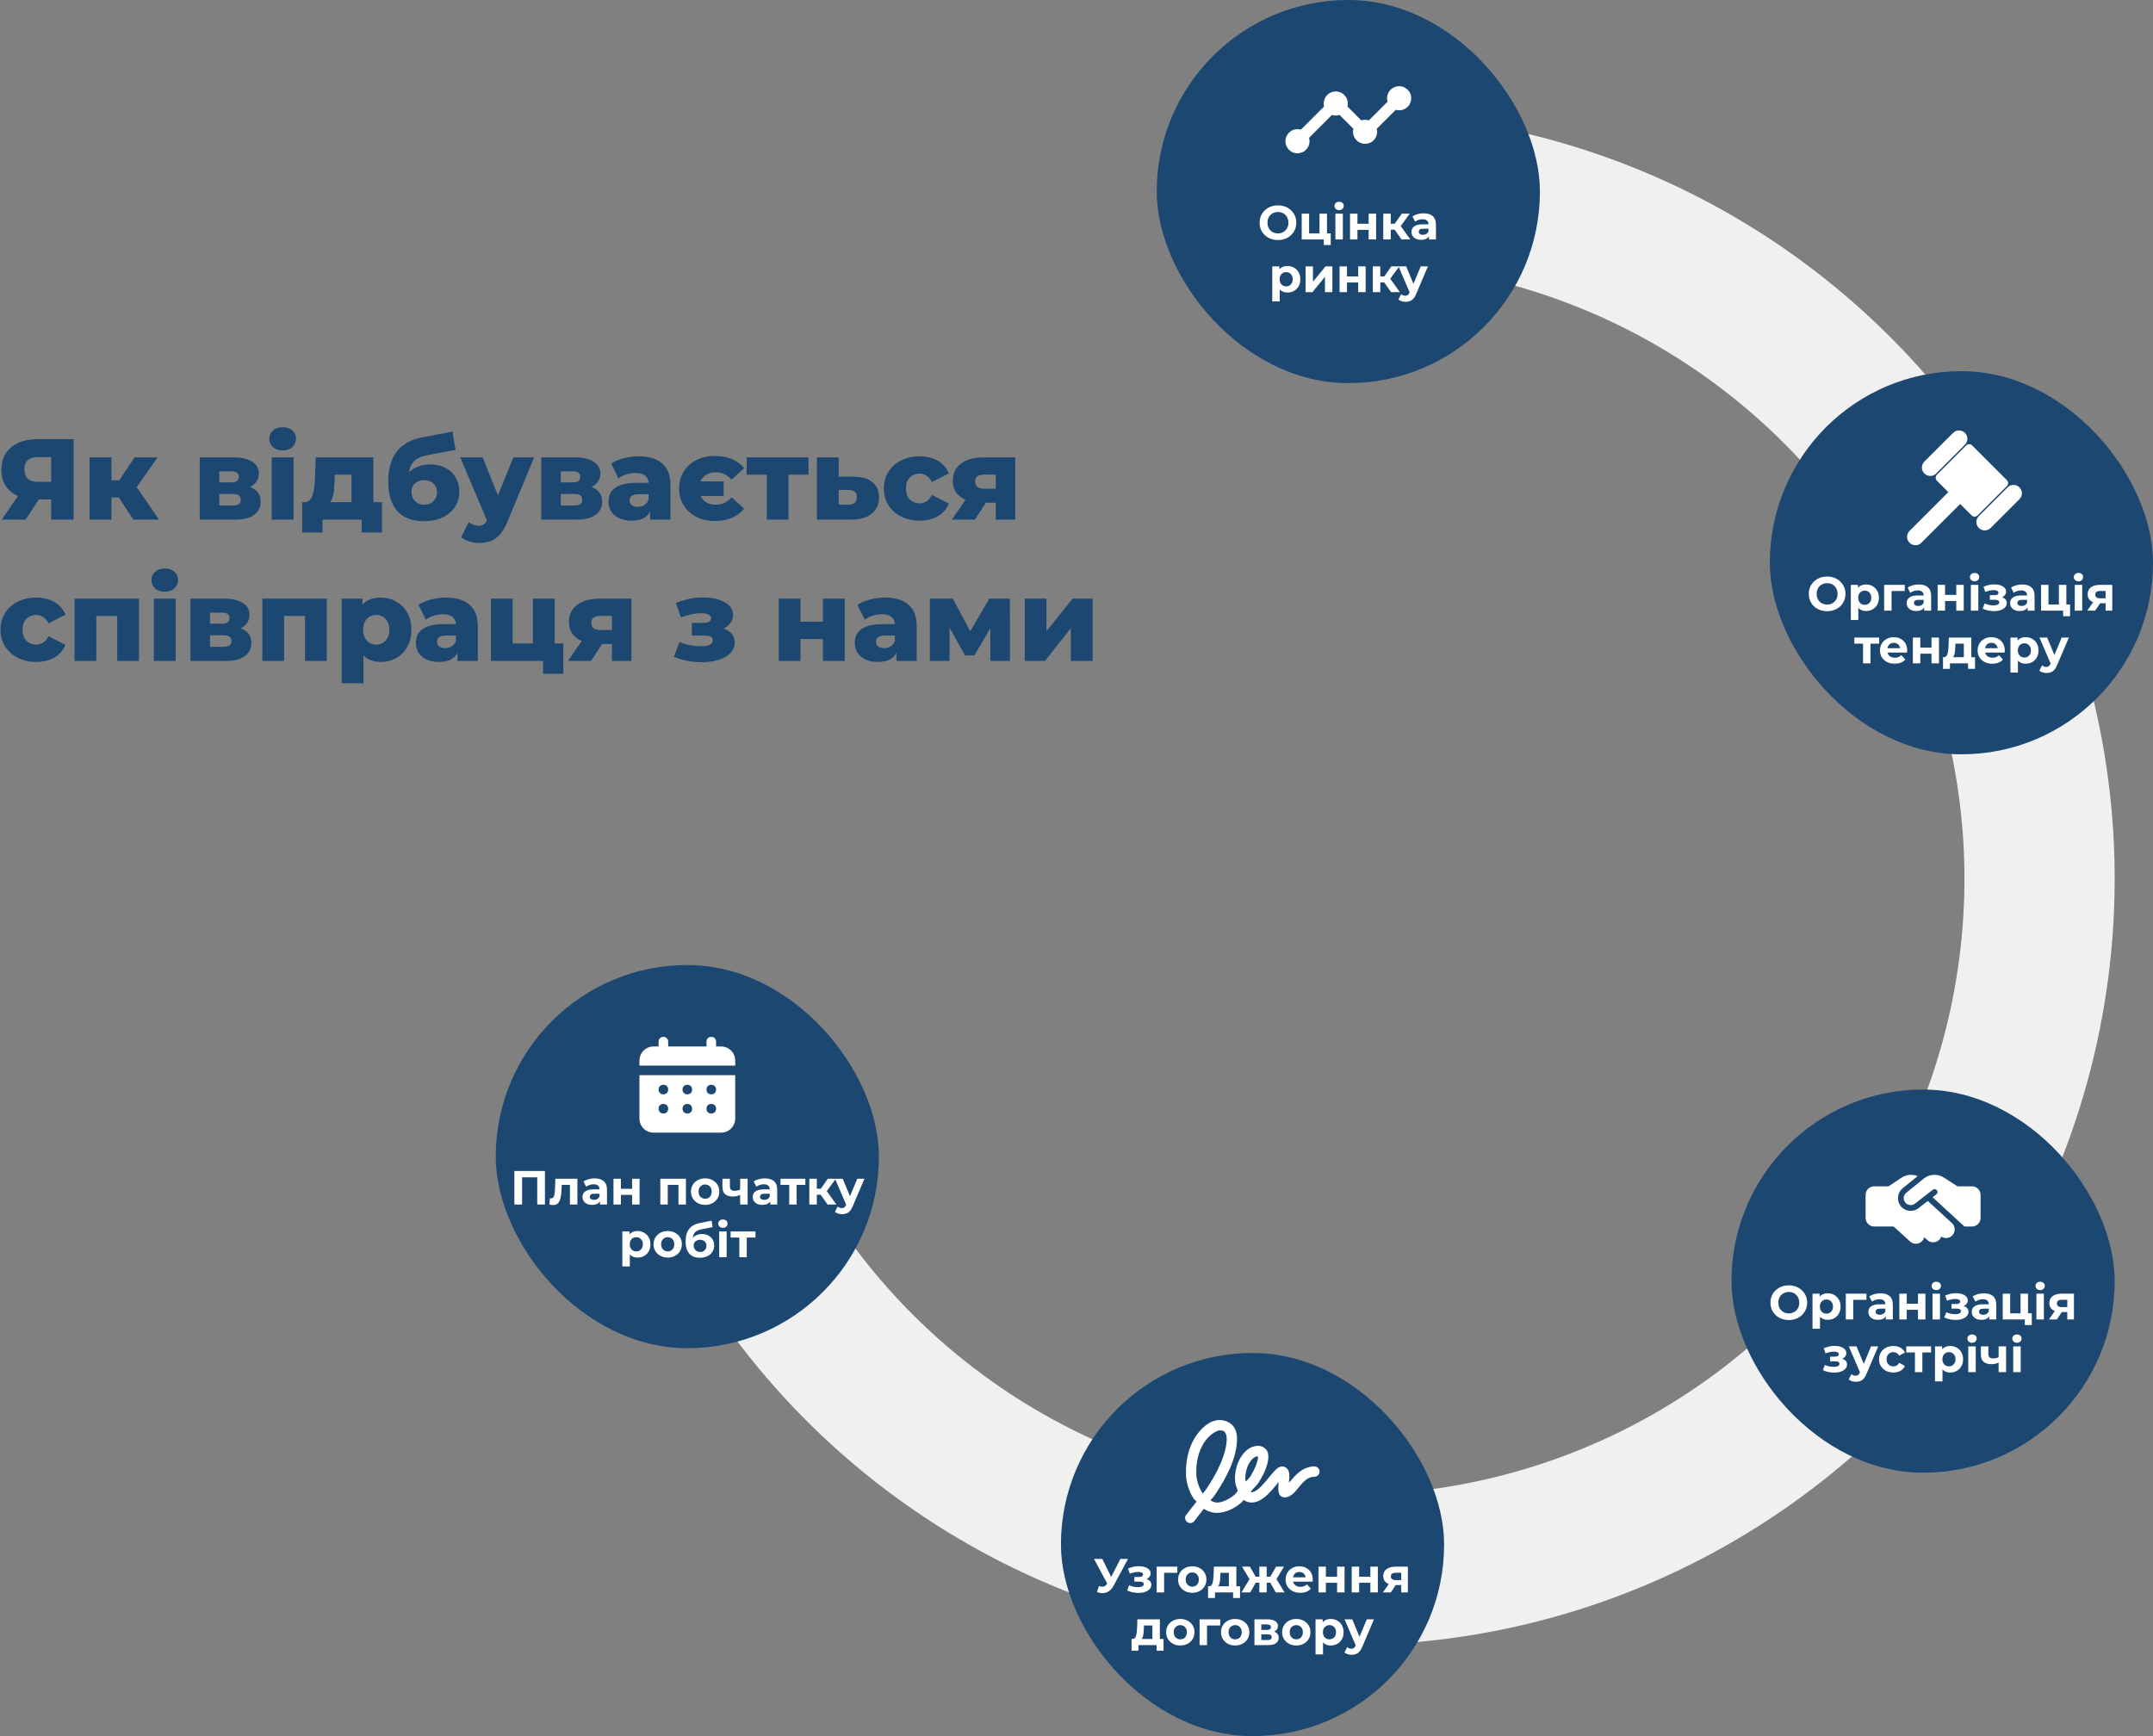 <svg width="899" height="725" viewBox="0 0 899 725" fill="none" xmlns="http://www.w3.org/2000/svg">
<rect x="0" y="0" width="899" height="725" fill="#808080" stroke="none"/>
<path d="M21.368 217V206.584L23.624 208.552H15.128C12.12 208.552 9.528 208.056 7.352 207.064C5.176 206.072 3.496 204.648 2.312 202.792C1.16 200.936 0.584 198.728 0.584 196.168C0.584 193.512 1.192 191.24 2.408 189.352C3.656 187.432 5.4 185.96 7.64 184.936C9.912 183.912 12.568 183.4 15.608 183.4H30.728V217H21.368ZM0.68 217L9.08 204.856H18.632L10.664 217H0.68ZM21.368 203.56V188.536L23.624 190.888H15.8C13.944 190.888 12.536 191.32 11.576 192.184C10.648 193.016 10.184 194.296 10.184 196.024C10.184 197.72 10.648 199.016 11.576 199.912C12.536 200.776 13.912 201.208 15.704 201.208H23.624L21.368 203.56ZM55.656 217L47.736 204.856L55.08 200.536L66.408 217H55.656ZM37.416 217V190.984H46.536V217H37.416ZM43.848 207.736V200.584H53.256V207.736H43.848ZM55.992 205L47.448 204.136L56.184 190.984H65.832L55.992 205ZM83.4 217V190.984H97.368C100.728 190.984 103.352 191.576 105.24 192.76C107.128 193.912 108.072 195.576 108.072 197.752C108.072 199.832 107.192 201.496 105.432 202.744C103.704 203.96 101.368 204.568 98.424 204.568L99.24 202.648C102.408 202.648 104.792 203.24 106.392 204.424C108.024 205.576 108.84 207.272 108.84 209.512C108.84 211.816 107.944 213.64 106.152 214.984C104.392 216.328 101.688 217 98.04 217H83.4ZM91.56 211.096H97.224C98.344 211.096 99.176 210.904 99.72 210.52C100.264 210.104 100.536 209.496 100.536 208.696C100.536 207.864 100.264 207.256 99.72 206.872C99.208 206.488 98.408 206.296 97.32 206.296H91.56V211.096ZM91.56 201.448H96.552C97.64 201.448 98.44 201.256 98.952 200.872C99.464 200.456 99.72 199.864 99.72 199.096C99.72 198.328 99.464 197.768 98.952 197.416C98.44 197.032 97.64 196.84 96.552 196.84H91.56V201.448ZM113.447 217V190.984H122.567V217H113.447ZM118.007 188.104C116.343 188.104 114.999 187.64 113.975 186.712C112.951 185.784 112.439 184.632 112.439 183.256C112.439 181.88 112.951 180.728 113.975 179.8C114.999 178.872 116.343 178.408 118.007 178.408C119.671 178.408 121.015 178.856 122.039 179.752C123.063 180.616 123.575 181.736 123.575 183.112C123.575 184.552 123.063 185.752 122.039 186.712C121.047 187.64 119.703 188.104 118.007 188.104ZM146.776 213.016V198.232H139.816L139.72 200.728C139.656 201.976 139.576 203.16 139.48 204.28C139.416 205.368 139.256 206.36 139 207.256C138.744 208.152 138.376 208.92 137.896 209.56C137.416 210.168 136.776 210.616 135.976 210.904L127.048 209.704C127.912 209.704 128.616 209.464 129.16 208.984C129.736 208.472 130.184 207.768 130.504 206.872C130.824 205.976 131.048 204.952 131.176 203.8C131.336 202.616 131.448 201.368 131.512 200.056L131.848 190.984H155.896V213.016H146.776ZM126.184 222.376V209.704H159.496V222.376H151.048V217H134.68V222.376H126.184ZM176.952 217.672C174.84 217.672 172.872 217.368 171.048 216.76C169.256 216.152 167.688 215.192 166.344 213.88C165.032 212.568 163.992 210.856 163.224 208.744C162.488 206.632 162.12 204.072 162.12 201.064C162.12 199.048 162.296 197.192 162.648 195.496C163 193.8 163.528 192.248 164.232 190.84C164.968 189.4 165.896 188.136 167.016 187.048C168.168 185.96 169.512 185.048 171.048 184.312C172.584 183.576 174.344 183.016 176.328 182.632L188.952 180.232L190.2 187.864L179.256 189.928C178.584 190.056 177.848 190.216 177.048 190.408C176.28 190.6 175.528 190.888 174.792 191.272C174.056 191.624 173.368 192.12 172.728 192.76C172.12 193.4 171.624 194.248 171.24 195.304C170.888 196.328 170.712 197.608 170.712 199.144C170.712 199.592 170.728 199.96 170.76 200.248C170.824 200.504 170.872 200.808 170.904 201.16C170.936 201.48 170.952 201.976 170.952 202.648L168.408 200.296C169.176 198.952 170.088 197.816 171.144 196.888C172.232 195.96 173.48 195.24 174.888 194.728C176.296 194.216 177.864 193.96 179.592 193.96C182.12 193.96 184.296 194.456 186.12 195.448C187.944 196.408 189.336 197.752 190.296 199.48C191.288 201.176 191.784 203.112 191.784 205.288C191.784 207.848 191.144 210.056 189.864 211.912C188.584 213.736 186.824 215.16 184.584 216.184C182.376 217.176 179.832 217.672 176.952 217.672ZM177.192 210.76C178.248 210.76 179.16 210.536 179.928 210.088C180.728 209.64 181.352 209.016 181.8 208.216C182.248 207.416 182.472 206.52 182.472 205.528C182.472 204.504 182.248 203.624 181.8 202.888C181.352 202.152 180.728 201.576 179.928 201.16C179.16 200.744 178.248 200.536 177.192 200.536C176.136 200.536 175.192 200.744 174.36 201.16C173.56 201.576 172.936 202.136 172.488 202.84C172.04 203.544 171.816 204.392 171.816 205.384C171.816 206.376 172.04 207.288 172.488 208.12C172.936 208.952 173.56 209.608 174.36 210.088C175.192 210.536 176.136 210.76 177.192 210.76ZM200.091 226.744C198.715 226.744 197.323 226.52 195.915 226.072C194.539 225.656 193.419 225.096 192.555 224.392L195.723 218.008C196.267 218.488 196.891 218.856 197.595 219.112C198.331 219.4 199.051 219.544 199.755 219.544C200.747 219.544 201.531 219.32 202.107 218.872C202.683 218.424 203.179 217.72 203.595 216.76L204.795 213.736L205.515 212.824L214.347 190.984H223.035L211.803 218.056C210.907 220.296 209.867 222.04 208.683 223.288C207.531 224.568 206.235 225.464 204.795 225.976C203.387 226.488 201.819 226.744 200.091 226.744ZM203.643 218.104L192.171 190.984H201.531L209.979 212.008L203.643 218.104ZM225.994 217V190.984H239.962C243.322 190.984 245.946 191.576 247.834 192.76C249.722 193.912 250.666 195.576 250.666 197.752C250.666 199.832 249.786 201.496 248.026 202.744C246.298 203.96 243.962 204.568 241.018 204.568L241.834 202.648C245.002 202.648 247.386 203.24 248.986 204.424C250.618 205.576 251.434 207.272 251.434 209.512C251.434 211.816 250.538 213.64 248.746 214.984C246.986 216.328 244.282 217 240.634 217H225.994ZM234.154 211.096H239.818C240.938 211.096 241.77 210.904 242.314 210.52C242.858 210.104 243.13 209.496 243.13 208.696C243.13 207.864 242.858 207.256 242.314 206.872C241.802 206.488 241.002 206.296 239.914 206.296H234.154V211.096ZM234.154 201.448H239.146C240.234 201.448 241.034 201.256 241.546 200.872C242.058 200.456 242.314 199.864 242.314 199.096C242.314 198.328 242.058 197.768 241.546 197.416C241.034 197.032 240.234 196.84 239.146 196.84H234.154V201.448ZM271.449 217V212.152L270.825 210.952V202.024C270.825 200.584 270.377 199.48 269.481 198.712C268.617 197.912 267.225 197.512 265.305 197.512C264.057 197.512 262.793 197.72 261.513 198.136C260.233 198.52 259.145 199.064 258.249 199.768L255.177 193.576C256.649 192.616 258.409 191.88 260.457 191.368C262.537 190.824 264.601 190.552 266.649 190.552C270.873 190.552 274.137 191.528 276.441 193.48C278.777 195.4 279.945 198.424 279.945 202.552V217H271.449ZM263.769 217.432C261.689 217.432 259.929 217.08 258.489 216.376C257.049 215.672 255.945 214.712 255.177 213.496C254.441 212.28 254.073 210.92 254.073 209.416C254.073 207.816 254.473 206.44 255.273 205.288C256.105 204.104 257.369 203.208 259.065 202.6C260.761 201.96 262.953 201.64 265.641 201.64H271.785V206.392H266.889C265.417 206.392 264.377 206.632 263.769 207.112C263.193 207.592 262.905 208.232 262.905 209.032C262.905 209.832 263.209 210.472 263.817 210.952C264.425 211.432 265.257 211.672 266.313 211.672C267.305 211.672 268.201 211.432 269.001 210.952C269.833 210.44 270.441 209.672 270.825 208.648L272.073 212.008C271.593 213.8 270.649 215.16 269.241 216.088C267.865 216.984 266.041 217.432 263.769 217.432ZM302.183 201.016V207.112H289.127V201.016H302.183ZM298.487 217.576C295.575 217.576 292.999 217 290.759 215.848C288.519 214.696 286.759 213.096 285.479 211.048C284.199 209 283.559 206.648 283.559 203.992C283.559 201.336 284.199 198.984 285.479 196.936C286.759 194.888 288.519 193.288 290.759 192.136C292.999 190.984 295.575 190.408 298.487 190.408C301.143 190.408 303.495 190.84 305.543 191.704C307.623 192.568 309.351 193.832 310.727 195.496L305.495 200.296C304.599 199.304 303.607 198.552 302.519 198.04C301.431 197.496 300.215 197.224 298.871 197.224C297.495 197.224 296.279 197.512 295.223 198.088C294.167 198.632 293.351 199.416 292.775 200.44C292.231 201.432 291.959 202.616 291.959 203.992C291.959 205.368 292.231 206.568 292.775 207.592C293.351 208.616 294.167 209.4 295.223 209.944C296.279 210.488 297.495 210.76 298.871 210.76C300.215 210.76 301.431 210.504 302.519 209.992C303.607 209.448 304.599 208.68 305.495 207.688L310.727 212.44C309.351 214.104 307.623 215.384 305.543 216.28C303.495 217.144 301.143 217.576 298.487 217.576ZM320.161 217V196.216L322.129 198.232H311.761V190.984H337.585V198.232H327.217L329.233 196.216V217H320.161ZM356.383 199.048C359.839 199.08 362.479 199.848 364.303 201.352C366.127 202.856 367.039 205 367.039 207.784C367.039 210.664 365.983 212.936 363.871 214.6C361.791 216.232 358.911 217.032 355.231 217H341.119V190.984H350.191V199.048H356.383ZM354.319 210.76C355.407 210.76 356.255 210.504 356.863 209.992C357.471 209.48 357.775 208.696 357.775 207.64C357.775 206.552 357.471 205.784 356.863 205.336C356.287 204.888 355.439 204.648 354.319 204.616H350.191V210.712L354.319 210.76ZM383.987 217.432C381.107 217.432 378.531 216.856 376.259 215.704C374.019 214.552 372.259 212.968 370.979 210.952C369.699 208.904 369.059 206.568 369.059 203.944C369.059 201.32 369.699 199 370.979 196.984C372.259 194.968 374.019 193.4 376.259 192.28C378.531 191.128 381.107 190.552 383.987 190.552C386.931 190.552 389.475 191.176 391.619 192.424C393.763 193.672 395.283 195.432 396.179 197.704L389.123 201.304C388.515 200.088 387.763 199.208 386.867 198.664C385.971 198.088 384.995 197.8 383.939 197.8C382.883 197.8 381.923 198.04 381.059 198.52C380.195 199 379.507 199.704 378.995 200.632C378.515 201.528 378.275 202.632 378.275 203.944C378.275 205.288 378.515 206.424 378.995 207.352C379.507 208.28 380.195 208.984 381.059 209.464C381.923 209.944 382.883 210.184 383.939 210.184C384.995 210.184 385.971 209.912 386.867 209.368C387.763 208.792 388.515 207.896 389.123 206.68L396.179 210.28C395.283 212.552 393.763 214.312 391.619 215.56C389.475 216.808 386.931 217.432 383.987 217.432ZM415.799 217V208.552L416.999 209.944H410.375C406.503 209.944 403.447 209.16 401.207 207.592C398.967 205.992 397.847 203.72 397.847 200.776C397.847 197.64 399.015 195.224 401.351 193.528C403.687 191.832 406.839 190.984 410.807 190.984H423.911V217H415.799ZM397.415 217L404.279 207.112H413.495L407.063 217H397.415ZM415.799 205.816V195.928L416.999 198.184H410.999C409.783 198.184 408.839 198.424 408.167 198.904C407.495 199.352 407.159 200.088 407.159 201.112C407.159 203.096 408.423 204.088 410.951 204.088H416.999L415.799 205.816ZM15.128 276.432C12.248 276.432 9.672 275.856 7.4 274.704C5.16 273.552 3.4 271.968 2.12 269.952C0.84 267.904 0.2 265.568 0.2 262.944C0.2 260.32 0.84 258 2.12 255.984C3.4 253.968 5.16 252.4 7.4 251.28C9.672 250.128 12.248 249.552 15.128 249.552C18.072 249.552 20.616 250.176 22.76 251.424C24.904 252.672 26.424 254.432 27.32 256.704L20.264 260.304C19.656 259.088 18.904 258.208 18.008 257.664C17.112 257.088 16.136 256.8 15.08 256.8C14.024 256.8 13.064 257.04 12.2 257.52C11.336 258 10.648 258.704 10.136 259.632C9.656 260.528 9.416 261.632 9.416 262.944C9.416 264.288 9.656 265.424 10.136 266.352C10.648 267.28 11.336 267.984 12.2 268.464C13.064 268.944 14.024 269.184 15.08 269.184C16.136 269.184 17.112 268.912 18.008 268.368C18.904 267.792 19.656 266.896 20.264 265.68L27.32 269.28C26.424 271.552 24.904 273.312 22.76 274.56C20.616 275.808 18.072 276.432 15.128 276.432ZM31.134 276V249.984H58.014V276H48.943V255.264L50.959 257.232H38.239L40.206 255.264V276H31.134ZM64.228 276V249.984H73.348V276H64.228ZM68.788 247.104C67.124 247.104 65.78 246.64 64.756 245.712C63.732 244.784 63.22 243.632 63.22 242.256C63.22 240.88 63.732 239.728 64.756 238.8C65.78 237.872 67.124 237.408 68.788 237.408C70.452 237.408 71.796 237.856 72.82 238.752C73.844 239.616 74.356 240.736 74.356 242.112C74.356 243.552 73.844 244.752 72.82 245.712C71.828 246.64 70.484 247.104 68.788 247.104ZM79.51 276V249.984H93.478C96.838 249.984 99.462 250.576 101.35 251.76C103.238 252.912 104.182 254.576 104.182 256.752C104.182 258.832 103.302 260.496 101.542 261.744C99.814 262.96 97.478 263.568 94.534 263.568L95.35 261.648C98.517 261.648 100.902 262.24 102.502 263.424C104.134 264.576 104.95 266.272 104.95 268.512C104.95 270.816 104.054 272.64 102.262 273.984C100.502 275.328 97.797 276 94.15 276H79.51ZM87.669 270.096H93.334C94.454 270.096 95.285 269.904 95.829 269.52C96.374 269.104 96.645 268.496 96.645 267.696C96.645 266.864 96.374 266.256 95.829 265.872C95.317 265.488 94.517 265.296 93.43 265.296H87.669V270.096ZM87.669 260.448H92.662C93.749 260.448 94.549 260.256 95.061 259.872C95.573 259.456 95.829 258.864 95.829 258.096C95.829 257.328 95.573 256.768 95.061 256.416C94.549 256.032 93.749 255.84 92.662 255.84H87.669V260.448ZM109.556 276V249.984H136.436V276H127.364V255.264L129.38 257.232H116.66L118.628 255.264V276H109.556ZM159.018 276.432C156.81 276.432 154.922 275.952 153.354 274.992C151.786 274 150.586 272.528 149.754 270.576C148.954 268.592 148.554 266.064 148.554 262.992C148.554 259.888 148.938 257.36 149.706 255.408C150.474 253.424 151.626 251.952 153.162 250.992C154.73 250.032 156.682 249.552 159.018 249.552C161.386 249.552 163.53 250.112 165.45 251.232C167.402 252.32 168.938 253.872 170.058 255.888C171.21 257.872 171.786 260.24 171.786 262.992C171.786 265.744 171.21 268.128 170.058 270.144C168.938 272.16 167.402 273.712 165.45 274.8C163.53 275.888 161.386 276.432 159.018 276.432ZM142.65 285.312V249.984H151.338V254.4L151.29 262.992L151.77 271.632V285.312H142.65ZM157.098 269.184C158.122 269.184 159.034 268.944 159.834 268.464C160.666 267.984 161.322 267.28 161.802 266.352C162.314 265.424 162.57 264.304 162.57 262.992C162.57 261.68 162.314 260.56 161.802 259.632C161.322 258.704 160.666 258 159.834 257.52C159.034 257.04 158.122 256.8 157.098 256.8C156.074 256.8 155.146 257.04 154.314 257.52C153.514 258 152.858 258.704 152.346 259.632C151.866 260.56 151.626 261.68 151.626 262.992C151.626 264.304 151.866 265.424 152.346 266.352C152.858 267.28 153.514 267.984 154.314 268.464C155.146 268.944 156.074 269.184 157.098 269.184ZM191.011 276V271.152L190.387 269.952V261.024C190.387 259.584 189.939 258.48 189.043 257.712C188.179 256.912 186.787 256.512 184.867 256.512C183.619 256.512 182.355 256.72 181.075 257.136C179.795 257.52 178.707 258.064 177.811 258.768L174.739 252.576C176.211 251.616 177.971 250.88 180.019 250.368C182.099 249.824 184.163 249.552 186.211 249.552C190.435 249.552 193.699 250.528 196.003 252.48C198.339 254.4 199.507 257.424 199.507 261.552V276H191.011ZM183.331 276.432C181.251 276.432 179.491 276.08 178.051 275.376C176.611 274.672 175.507 273.712 174.739 272.496C174.003 271.28 173.635 269.92 173.635 268.416C173.635 266.816 174.035 265.44 174.835 264.288C175.667 263.104 176.931 262.208 178.627 261.6C180.323 260.96 182.515 260.64 185.203 260.64H191.347V265.392H186.451C184.979 265.392 183.939 265.632 183.331 266.112C182.755 266.592 182.467 267.232 182.467 268.032C182.467 268.832 182.771 269.472 183.379 269.952C183.987 270.432 184.819 270.672 185.875 270.672C186.867 270.672 187.763 270.432 188.563 269.952C189.395 269.44 190.003 268.672 190.387 267.648L191.635 271.008C191.155 272.8 190.211 274.16 188.803 275.088C187.427 275.984 185.603 276.432 183.331 276.432ZM204.994 276V249.984H214.066V268.704H222.514V249.984H231.634V276H204.994ZM226.786 281.376V275.952L228.802 276H222.514V268.704H235.234V281.376H226.786ZM255.534 276V267.552L256.734 268.944H250.11C246.238 268.944 243.182 268.16 240.942 266.592C238.702 264.992 237.582 262.72 237.582 259.776C237.582 256.64 238.75 254.224 241.086 252.528C243.422 250.832 246.574 249.984 250.542 249.984H263.646V276H255.534ZM237.15 276L244.014 266.112H253.23L246.798 276H237.15ZM255.534 264.816V254.928L256.734 257.184H250.734C249.518 257.184 248.574 257.424 247.902 257.904C247.23 258.352 246.894 259.088 246.894 260.112C246.894 262.096 248.158 263.088 250.686 263.088H256.734L255.534 264.816ZM293.2 276.528C291.184 276.528 289.168 276.352 287.152 276C285.136 275.616 283.216 275.04 281.392 274.272L283.744 268.128C285.152 268.704 286.624 269.136 288.16 269.424C289.696 269.712 291.264 269.856 292.864 269.856C293.824 269.856 294.656 269.776 295.36 269.616C296.064 269.424 296.608 269.152 296.992 268.8C297.408 268.416 297.616 267.968 297.616 267.456C297.616 266.752 297.36 266.24 296.848 265.92C296.336 265.6 295.552 265.44 294.496 265.44H288.88V260.112H293.68C294.384 260.112 294.976 260.048 295.456 259.92C295.936 259.76 296.288 259.536 296.512 259.248C296.768 258.928 296.896 258.56 296.896 258.144C296.896 257.728 296.736 257.376 296.416 257.088C296.128 256.768 295.664 256.528 295.024 256.368C294.416 256.176 293.616 256.08 292.624 256.08C291.344 256.08 290 256.24 288.592 256.56C287.216 256.848 285.792 257.264 284.32 257.808L282.208 251.808C283.936 251.104 285.696 250.544 287.488 250.128C289.28 249.712 291.04 249.488 292.768 249.456C295.264 249.392 297.504 249.648 299.488 250.224C301.504 250.768 303.104 251.6 304.288 252.72C305.472 253.808 306.064 255.184 306.064 256.848C306.064 258.128 305.68 259.264 304.912 260.256C304.144 261.248 303.104 262.048 301.792 262.656C300.48 263.232 299.008 263.52 297.376 263.52L297.568 261.84C300.416 261.84 302.656 262.416 304.288 263.568C305.952 264.688 306.784 266.224 306.784 268.176C306.784 269.968 306.176 271.488 304.96 272.736C303.744 273.984 302.112 274.928 300.064 275.568C298.016 276.208 295.728 276.528 293.2 276.528ZM325.181 276V249.984H334.253V259.632H343.613V249.984H352.733V276H343.613V266.88H334.253V276H325.181ZM374.293 276V271.152L373.669 269.952V261.024C373.669 259.584 373.221 258.48 372.325 257.712C371.461 256.912 370.069 256.512 368.148 256.512C366.901 256.512 365.637 256.72 364.357 257.136C363.077 257.52 361.989 258.064 361.093 258.768L358.021 252.576C359.493 251.616 361.253 250.88 363.301 250.368C365.381 249.824 367.445 249.552 369.493 249.552C373.717 249.552 376.981 250.528 379.285 252.48C381.621 254.4 382.789 257.424 382.789 261.552V276H374.293ZM366.613 276.432C364.533 276.432 362.773 276.08 361.333 275.376C359.893 274.672 358.789 273.712 358.021 272.496C357.285 271.28 356.917 269.92 356.917 268.416C356.917 266.816 357.317 265.44 358.117 264.288C358.949 263.104 360.213 262.208 361.909 261.6C363.605 260.96 365.797 260.64 368.484 260.64H374.629V265.392H369.733C368.261 265.392 367.221 265.632 366.613 266.112C366.037 266.592 365.749 267.232 365.749 268.032C365.749 268.832 366.053 269.472 366.661 269.952C367.269 270.432 368.101 270.672 369.157 270.672C370.149 270.672 371.045 270.432 371.845 269.952C372.677 269.44 373.285 268.672 373.669 267.648L374.917 271.008C374.437 272.8 373.493 274.16 372.085 275.088C370.709 275.984 368.885 276.432 366.613 276.432ZM388.275 276V249.984H397.875L406.947 266.976H403.155L413.091 249.984H421.683L421.731 276H413.523V259.008L414.915 259.968L406.851 273.696H402.963L394.899 259.296L396.483 258.864V276H388.275ZM427.885 276V249.984H436.957V263.616L447.853 249.984H456.253V276H447.133V262.32L436.333 276H427.885Z" fill="#1C4770"/>
<path d="M563 47C622.015 47 679.881 63.32 730.2 94.155C780.518 124.99 821.33 169.14 848.122 221.723C874.914 274.306 886.644 333.274 882.014 392.107C877.383 450.94 856.574 507.347 821.885 555.091C787.197 602.836 739.982 640.057 685.459 662.641C630.936 685.226 571.23 692.292 512.941 683.06C454.652 673.828 400.052 648.657 355.177 610.33C310.301 572.003 276.899 522.012 258.662 465.885L318.32 446.501C332.982 491.626 359.837 531.817 395.916 562.631C431.994 593.445 475.891 613.682 522.754 621.104C569.616 628.526 617.619 622.845 661.453 604.688C705.288 586.531 743.249 556.605 771.137 518.22C799.025 479.835 815.756 434.486 819.478 387.185C823.201 339.885 813.771 292.476 792.23 250.201C770.69 207.926 737.879 172.431 697.424 147.64C656.969 122.849 610.447 109.729 563 109.729V47Z" fill="#F0F0F0"/>
<rect x="483" width="160" height="160" rx="80" fill="#1C4770"/>
<path d="M584.219 36C583.436 36 582.665 36.183 581.966 36.533C581.267 36.884 580.659 37.392 580.191 38.019C579.722 38.645 579.406 39.372 579.268 40.142C579.13 40.911 579.173 41.703 579.394 42.453L571.588 50.258C570.558 49.915 569.446 49.915 568.416 50.258L562.629 44.471C562.819 43.728 562.837 42.951 562.682 42.2C562.526 41.449 562.2 40.743 561.73 40.138C561.26 39.532 560.657 39.041 559.968 38.704C559.279 38.366 558.522 38.191 557.755 38.191C556.988 38.191 556.231 38.366 555.542 38.704C554.853 39.041 554.251 39.532 553.781 40.138C553.31 40.743 552.985 41.449 552.829 42.2C552.673 42.951 552.691 43.728 552.882 44.471L543.203 54.143C542.128 53.825 540.979 53.874 539.935 54.283C538.892 54.691 538.014 55.436 537.441 56.399C536.868 57.362 536.632 58.489 536.771 59.601C536.91 60.713 537.416 61.747 538.208 62.539C539 63.332 540.034 63.837 541.146 63.977C542.258 64.116 543.385 63.881 544.348 63.308C545.311 62.736 546.056 61.858 546.465 60.815C546.874 59.771 546.923 58.621 546.606 57.547L556.162 47.992C557.191 48.335 558.304 48.335 559.334 47.992L565.122 53.78C564.931 54.523 564.913 55.3 565.069 56.051C565.225 56.802 565.55 57.508 566.021 58.114C566.491 58.72 567.094 59.21 567.783 59.547C568.471 59.885 569.228 60.06 569.995 60.06C570.763 60.06 571.519 59.885 572.208 59.547C572.897 59.21 573.5 58.72 573.97 58.114C574.441 57.508 574.766 56.802 574.922 56.051C575.078 55.3 575.06 54.523 574.869 53.78L582.797 45.857C583.489 46.061 584.217 46.114 584.931 46.012C585.645 45.91 586.329 45.656 586.937 45.266C587.544 44.877 588.061 44.361 588.451 43.754C588.842 43.147 589.097 42.464 589.2 41.75C589.303 41.035 589.251 40.307 589.048 39.615C588.845 38.923 588.495 38.282 588.023 37.737C587.55 37.191 586.966 36.754 586.31 36.454C585.653 36.155 584.94 36 584.219 36Z" fill="white"/>
<path d="M533.637 100.24C532.531 100.24 531.504 100.06 530.557 99.7C529.624 99.34 528.811 98.833 528.117 98.18C527.437 97.527 526.904 96.76 526.517 95.88C526.144 95 525.957 94.04 525.957 93C525.957 91.96 526.144 91 526.517 90.12C526.904 89.24 527.444 88.473 528.137 87.82C528.831 87.167 529.644 86.66 530.577 86.3C531.511 85.94 532.524 85.76 533.617 85.76C534.724 85.76 535.737 85.94 536.657 86.3C537.591 86.66 538.397 87.167 539.077 87.82C539.771 88.473 540.311 89.24 540.697 90.12C541.084 90.987 541.277 91.947 541.277 93C541.277 94.04 541.084 95.007 540.697 95.9C540.311 96.78 539.771 97.547 539.077 98.2C538.397 98.84 537.591 99.34 536.657 99.7C535.737 100.06 534.731 100.24 533.637 100.24ZM533.617 97.48C534.244 97.48 534.817 97.373 535.337 97.16C535.871 96.947 536.337 96.64 536.737 96.24C537.137 95.84 537.444 95.367 537.657 94.82C537.884 94.273 537.997 93.667 537.997 93C537.997 92.333 537.884 91.727 537.657 91.18C537.444 90.633 537.137 90.16 536.737 89.76C536.351 89.36 535.891 89.053 535.357 88.84C534.824 88.627 534.244 88.52 533.617 88.52C532.991 88.52 532.411 88.627 531.877 88.84C531.357 89.053 530.897 89.36 530.497 89.76C530.097 90.16 529.784 90.633 529.557 91.18C529.344 91.727 529.237 92.333 529.237 93C529.237 93.653 529.344 94.26 529.557 94.82C529.784 95.367 530.091 95.84 530.477 96.24C530.877 96.64 531.344 96.947 531.877 97.16C532.411 97.373 532.991 97.48 533.617 97.48ZM543.533 100V89.24H546.633V97.44H550.973V89.24H554.093V100H543.533ZM552.753 102.32V99.96L553.473 100H550.973V97.44H555.653V102.32H552.753ZM557.595 100V89.24H560.715V100H557.595ZM559.155 87.74C558.582 87.74 558.115 87.573 557.755 87.24C557.395 86.907 557.215 86.493 557.215 86C557.215 85.507 557.395 85.093 557.755 84.76C558.115 84.427 558.582 84.26 559.155 84.26C559.729 84.26 560.195 84.42 560.555 84.74C560.915 85.047 561.095 85.447 561.095 85.94C561.095 86.46 560.915 86.893 560.555 87.24C560.209 87.573 559.742 87.74 559.155 87.74ZM563.709 100V89.24H566.809V93.44H571.489V89.24H574.609V100H571.489V95.98H566.809V100H563.709ZM585.216 100L581.616 94.9L584.156 93.4L588.896 100H585.216ZM577.596 100V89.24H580.716V100H577.596ZM579.796 95.92V93.42H583.556V95.92H579.796ZM584.456 94.98L581.536 94.66L585.316 89.24H588.636L584.456 94.98ZM596.672 100V97.9L596.472 97.44V93.68C596.472 93.013 596.266 92.493 595.852 92.12C595.452 91.747 594.832 91.56 593.992 91.56C593.419 91.56 592.852 91.653 592.292 91.84C591.746 92.013 591.279 92.253 590.892 92.56L589.772 90.38C590.359 89.967 591.066 89.647 591.892 89.42C592.719 89.193 593.559 89.08 594.412 89.08C596.052 89.08 597.326 89.467 598.232 90.24C599.139 91.013 599.592 92.22 599.592 93.86V100H596.672ZM593.392 100.16C592.552 100.16 591.832 100.02 591.232 99.74C590.632 99.447 590.172 99.053 589.852 98.56C589.532 98.067 589.372 97.513 589.372 96.9C589.372 96.26 589.526 95.7 589.832 95.22C590.152 94.74 590.652 94.367 591.332 94.1C592.012 93.82 592.899 93.68 593.992 93.68H596.852V95.5H594.332C593.599 95.5 593.092 95.62 592.812 95.86C592.546 96.1 592.412 96.4 592.412 96.76C592.412 97.16 592.566 97.48 592.872 97.72C593.192 97.947 593.626 98.06 594.172 98.06C594.692 98.06 595.159 97.94 595.572 97.7C595.986 97.447 596.286 97.08 596.472 96.6L596.952 98.04C596.726 98.733 596.312 99.26 595.712 99.62C595.112 99.98 594.339 100.16 593.392 100.16ZM537.598 122.16C536.691 122.16 535.898 121.96 535.218 121.56C534.538 121.16 534.004 120.553 533.618 119.74C533.244 118.913 533.058 117.873 533.058 116.62C533.058 115.353 533.238 114.313 533.598 113.5C533.958 112.687 534.478 112.08 535.158 111.68C535.838 111.28 536.651 111.08 537.598 111.08C538.611 111.08 539.518 111.313 540.318 111.78C541.131 112.233 541.771 112.873 542.238 113.7C542.718 114.527 542.958 115.5 542.958 116.62C542.958 117.753 542.718 118.733 542.238 119.56C541.771 120.387 541.131 121.027 540.318 121.48C539.518 121.933 538.611 122.16 537.598 122.16ZM531.238 125.88V111.24H534.218V113.44L534.158 116.64L534.358 119.82V125.88H531.238ZM537.058 119.6C537.578 119.6 538.038 119.48 538.438 119.24C538.851 119 539.178 118.66 539.418 118.22C539.671 117.767 539.798 117.233 539.798 116.62C539.798 115.993 539.671 115.46 539.418 115.02C539.178 114.58 538.851 114.24 538.438 114C538.038 113.76 537.578 113.64 537.058 113.64C536.538 113.64 536.071 113.76 535.658 114C535.244 114.24 534.918 114.58 534.678 115.02C534.438 115.46 534.318 115.993 534.318 116.62C534.318 117.233 534.438 117.767 534.678 118.22C534.918 118.66 535.244 119 535.658 119.24C536.071 119.48 536.538 119.6 537.058 119.6ZM545.145 122V111.24H548.245V117.64L553.485 111.24H556.345V122H553.245V115.6L548.025 122H545.145ZM559.344 122V111.24H562.444V115.44H567.124V111.24H570.244V122H567.124V117.98H562.444V122H559.344ZM580.85 122L577.25 116.9L579.79 115.4L584.53 122H580.85ZM573.23 122V111.24H576.35V122H573.23ZM575.43 117.92V115.42H579.19V117.92H575.43ZM580.09 116.98L577.17 116.66L580.95 111.24H584.27L580.09 116.98ZM586.917 126.04C586.357 126.04 585.804 125.953 585.257 125.78C584.71 125.607 584.264 125.367 583.917 125.06L585.057 122.84C585.297 123.053 585.57 123.22 585.877 123.34C586.197 123.46 586.51 123.52 586.817 123.52C587.257 123.52 587.604 123.413 587.857 123.2C588.124 123 588.364 122.66 588.577 122.18L589.137 120.86L589.377 120.52L593.237 111.24H596.237L591.377 122.66C591.03 123.527 590.63 124.207 590.177 124.7C589.737 125.193 589.244 125.54 588.697 125.74C588.164 125.94 587.57 126.04 586.917 126.04ZM588.757 122.42L583.957 111.24H587.177L590.897 120.24L588.757 122.42Z" fill="white"/>
<rect x="739" y="155" width="160" height="160" rx="80" fill="#1C4770"/>
<path d="M803.525 197.724C803.2 197.399 802.942 197.013 802.766 196.588C802.59 196.163 802.5 195.708 802.5 195.248C802.5 194.789 802.59 194.334 802.766 193.909C802.942 193.484 803.2 193.098 803.525 192.773L815.525 180.773C816.182 180.117 817.072 179.748 818 179.748C818.929 179.748 819.819 180.117 820.475 180.773C821.132 181.43 821.501 182.32 821.501 183.248C821.501 184.177 821.132 185.067 820.475 185.724L808.475 197.724C808.15 198.049 807.764 198.307 807.34 198.483C806.915 198.658 806.46 198.749 806 198.749C805.541 198.749 805.085 198.658 804.661 198.483C804.236 198.307 803.85 198.049 803.525 197.724ZM843.225 203.523C842.9 203.198 842.514 202.94 842.09 202.764C841.665 202.588 841.21 202.498 840.75 202.498C840.291 202.498 839.835 202.588 839.411 202.764C838.986 202.94 838.6 203.198 838.275 203.523L826.275 215.523C825.619 216.18 825.251 217.069 825.251 217.997C825.251 218.925 825.619 219.815 826.275 220.471C826.6 220.797 826.986 221.054 827.411 221.23C827.835 221.406 828.291 221.497 828.75 221.497C829.21 221.497 829.665 221.406 830.09 221.23C830.514 221.054 830.9 220.797 831.225 220.471L843.225 208.471C843.881 207.815 844.25 206.925 844.25 205.997C844.25 205.069 843.881 204.18 843.225 203.523ZM837.987 200.511L823.487 186.011C823.159 185.683 822.714 185.499 822.25 185.499C821.786 185.499 821.341 185.683 821.013 186.011L808.763 198.261C808.435 198.59 808.251 199.035 808.251 199.498C808.251 199.962 808.435 200.407 808.763 200.735L813.53 205.511L797.275 221.775C796.646 222.437 796.301 223.318 796.313 224.231C796.324 225.144 796.692 226.016 797.338 226.661C797.983 227.306 798.855 227.674 799.768 227.686C800.68 227.698 801.561 227.352 802.223 226.724L818.487 210.468L823.263 215.244C823.591 215.572 824.036 215.756 824.5 215.756C824.964 215.756 825.409 215.572 825.737 215.244L837.987 202.994C838.151 202.832 838.281 202.638 838.37 202.425C838.458 202.212 838.504 201.984 838.504 201.753C838.504 201.522 838.458 201.294 838.37 201.081C838.281 200.867 838.151 200.674 837.987 200.511Z" fill="white"/>
<path d="M762.948 255.24C761.841 255.24 760.814 255.06 759.868 254.7C758.934 254.34 758.121 253.833 757.428 253.18C756.748 252.527 756.214 251.76 755.828 250.88C755.454 250 755.268 249.04 755.268 248C755.268 246.96 755.454 246 755.828 245.12C756.214 244.24 756.754 243.473 757.448 242.82C758.141 242.167 758.954 241.66 759.888 241.3C760.821 240.94 761.834 240.76 762.928 240.76C764.034 240.76 765.048 240.94 765.968 241.3C766.901 241.66 767.708 242.167 768.388 242.82C769.081 243.473 769.621 244.24 770.008 245.12C770.394 245.987 770.588 246.947 770.588 248C770.588 249.04 770.394 250.007 770.008 250.9C769.621 251.78 769.081 252.547 768.388 253.2C767.708 253.84 766.901 254.34 765.968 254.7C765.048 255.06 764.041 255.24 762.948 255.24ZM762.928 252.48C763.554 252.48 764.128 252.373 764.648 252.16C765.181 251.947 765.648 251.64 766.048 251.24C766.448 250.84 766.754 250.367 766.968 249.82C767.194 249.273 767.308 248.667 767.308 248C767.308 247.333 767.194 246.727 766.968 246.18C766.754 245.633 766.448 245.16 766.048 244.76C765.661 244.36 765.201 244.053 764.668 243.84C764.134 243.627 763.554 243.52 762.928 243.52C762.301 243.52 761.721 243.627 761.188 243.84C760.668 244.053 760.208 244.36 759.808 244.76C759.408 245.16 759.094 245.633 758.868 246.18C758.654 246.727 758.548 247.333 758.548 248C758.548 248.653 758.654 249.26 758.868 249.82C759.094 250.367 759.401 250.84 759.788 251.24C760.188 251.64 760.654 251.947 761.188 252.16C761.721 252.373 762.301 252.48 762.928 252.48ZM779.184 255.16C778.277 255.16 777.484 254.96 776.804 254.56C776.124 254.16 775.59 253.553 775.204 252.74C774.83 251.913 774.644 250.873 774.644 249.62C774.644 248.353 774.824 247.313 775.184 246.5C775.544 245.687 776.064 245.08 776.744 244.68C777.424 244.28 778.237 244.08 779.184 244.08C780.197 244.08 781.104 244.313 781.904 244.78C782.717 245.233 783.357 245.873 783.824 246.7C784.304 247.527 784.544 248.5 784.544 249.62C784.544 250.753 784.304 251.733 783.824 252.56C783.357 253.387 782.717 254.027 781.904 254.48C781.104 254.933 780.197 255.16 779.184 255.16ZM772.824 258.88V244.24H775.804V246.44L775.744 249.64L775.944 252.82V258.88H772.824ZM778.644 252.6C779.164 252.6 779.624 252.48 780.024 252.24C780.437 252 780.764 251.66 781.004 251.22C781.257 250.767 781.384 250.233 781.384 249.62C781.384 248.993 781.257 248.46 781.004 248.02C780.764 247.58 780.437 247.24 780.024 247C779.624 246.76 779.164 246.64 778.644 246.64C778.124 246.64 777.657 246.76 777.244 247C776.83 247.24 776.504 247.58 776.264 248.02C776.024 248.46 775.904 248.993 775.904 249.62C775.904 250.233 776.024 250.767 776.264 251.22C776.504 251.66 776.83 252 777.244 252.24C777.657 252.48 778.124 252.6 778.644 252.6ZM786.73 255V244.24H795.35V246.8H789.13L789.83 246.12V255H786.73ZM803.444 255V252.9L803.244 252.44V248.68C803.244 248.013 803.037 247.493 802.624 247.12C802.224 246.747 801.604 246.56 800.764 246.56C800.191 246.56 799.624 246.653 799.064 246.84C798.517 247.013 798.051 247.253 797.664 247.56L796.544 245.38C797.131 244.967 797.837 244.647 798.664 244.42C799.491 244.193 800.331 244.08 801.184 244.08C802.824 244.08 804.097 244.467 805.004 245.24C805.911 246.013 806.364 247.22 806.364 248.86V255H803.444ZM800.164 255.16C799.324 255.16 798.604 255.02 798.004 254.74C797.404 254.447 796.944 254.053 796.624 253.56C796.304 253.067 796.144 252.513 796.144 251.9C796.144 251.26 796.297 250.7 796.604 250.22C796.924 249.74 797.424 249.367 798.104 249.1C798.784 248.82 799.671 248.68 800.764 248.68H803.624V250.5H801.104C800.371 250.5 799.864 250.62 799.584 250.86C799.317 251.1 799.184 251.4 799.184 251.76C799.184 252.16 799.337 252.48 799.644 252.72C799.964 252.947 800.397 253.06 800.944 253.06C801.464 253.06 801.931 252.94 802.344 252.7C802.757 252.447 803.057 252.08 803.244 251.6L803.724 253.04C803.497 253.733 803.084 254.26 802.484 254.62C801.884 254.98 801.111 255.16 800.164 255.16ZM809.074 255V244.24H812.174V248.44H816.854V244.24H819.974V255H816.854V250.98H812.174V255H809.074ZM822.941 255V244.24H826.061V255H822.941ZM824.501 242.74C823.928 242.74 823.461 242.573 823.101 242.24C822.741 241.907 822.561 241.493 822.561 241C822.561 240.507 822.741 240.093 823.101 239.76C823.461 239.427 823.928 239.26 824.501 239.26C825.074 239.26 825.541 239.42 825.901 239.74C826.261 240.047 826.441 240.447 826.441 240.94C826.441 241.46 826.261 241.893 825.901 242.24C825.554 242.573 825.088 242.74 824.501 242.74ZM832.597 255.2C831.77 255.2 830.944 255.113 830.117 254.94C829.304 254.767 828.55 254.507 827.857 254.16L828.697 251.98C829.244 252.247 829.837 252.453 830.477 252.6C831.13 252.733 831.79 252.8 832.457 252.8C832.937 252.8 833.35 252.753 833.697 252.66C834.057 252.553 834.33 252.407 834.517 252.22C834.704 252.033 834.797 251.807 834.797 251.54C834.797 251.193 834.65 250.933 834.357 250.76C834.064 250.573 833.637 250.48 833.077 250.48H830.877V248.54H832.817C833.177 248.54 833.484 248.5 833.737 248.42C833.99 248.34 834.177 248.227 834.297 248.08C834.43 247.92 834.497 247.733 834.497 247.52C834.497 247.293 834.417 247.1 834.257 246.94C834.097 246.78 833.864 246.66 833.557 246.58C833.25 246.487 832.864 246.44 832.397 246.44C831.864 246.44 831.31 246.507 830.737 246.64C830.164 246.76 829.577 246.94 828.977 247.18L828.217 245.02C828.924 244.727 829.624 244.493 830.317 244.32C831.01 244.147 831.697 244.053 832.377 244.04C833.377 244.013 834.277 244.12 835.077 244.36C835.877 244.6 836.504 244.947 836.957 245.4C837.424 245.853 837.657 246.407 837.657 247.06C837.657 247.58 837.497 248.047 837.177 248.46C836.87 248.873 836.444 249.2 835.897 249.44C835.35 249.667 834.737 249.78 834.057 249.78L834.137 249.16C835.324 249.16 836.257 249.4 836.937 249.88C837.617 250.347 837.957 250.987 837.957 251.8C837.957 252.493 837.717 253.1 837.237 253.62C836.77 254.127 836.13 254.52 835.317 254.8C834.517 255.067 833.61 255.2 832.597 255.2ZM846.628 255V252.9L846.428 252.44V248.68C846.428 248.013 846.221 247.493 845.808 247.12C845.408 246.747 844.788 246.56 843.948 246.56C843.374 246.56 842.808 246.653 842.248 246.84C841.701 247.013 841.234 247.253 840.848 247.56L839.728 245.38C840.314 244.967 841.021 244.647 841.848 244.42C842.674 244.193 843.514 244.08 844.368 244.08C846.008 244.08 847.281 244.467 848.188 245.24C849.094 246.013 849.548 247.22 849.548 248.86V255H846.628ZM843.348 255.16C842.508 255.16 841.788 255.02 841.188 254.74C840.588 254.447 840.128 254.053 839.808 253.56C839.488 253.067 839.328 252.513 839.328 251.9C839.328 251.26 839.481 250.7 839.788 250.22C840.108 249.74 840.608 249.367 841.288 249.1C841.968 248.82 842.854 248.68 843.948 248.68H846.808V250.5H844.288C843.554 250.5 843.048 250.62 842.768 250.86C842.501 251.1 842.368 251.4 842.368 251.76C842.368 252.16 842.521 252.48 842.828 252.72C843.148 252.947 843.581 253.06 844.128 253.06C844.648 253.06 845.114 252.94 845.528 252.7C845.941 252.447 846.241 252.08 846.428 251.6L846.908 253.04C846.681 253.733 846.268 254.26 845.668 254.62C845.068 254.98 844.294 255.16 843.348 255.16ZM852.258 255V244.24H855.358V252.44H859.698V244.24H862.818V255H852.258ZM861.478 257.32V254.96L862.198 255H859.698V252.44H864.378V257.32H861.478ZM866.32 255V244.24H869.44V255H866.32ZM867.88 242.74C867.307 242.74 866.84 242.573 866.48 242.24C866.12 241.907 865.94 241.493 865.94 241C865.94 240.507 866.12 240.093 866.48 239.76C866.84 239.427 867.307 239.26 867.88 239.26C868.453 239.26 868.92 239.42 869.28 239.74C869.64 240.047 869.82 240.447 869.82 240.94C869.82 241.46 869.64 241.893 869.28 242.24C868.933 242.573 868.467 242.74 867.88 242.74ZM879.214 255V251.42L879.654 251.92H876.674C875.127 251.92 873.914 251.6 873.034 250.96C872.154 250.32 871.714 249.4 871.714 248.2C871.714 246.92 872.174 245.94 873.094 245.26C874.027 244.58 875.28 244.24 876.854 244.24H881.994V255H879.214ZM871.554 255L874.414 250.9H877.594L874.874 255H871.554ZM879.214 250.46V245.98L879.654 246.78H876.914C876.274 246.78 875.774 246.9 875.414 247.14C875.067 247.38 874.894 247.767 874.894 248.3C874.894 249.327 875.554 249.84 876.874 249.84H879.654L879.214 250.46ZM777.927 277V268.08L778.627 268.8H774.287V266.24H784.667V268.8H780.327L781.027 268.08V277H777.927ZM791.141 277.16C789.914 277.16 788.834 276.92 787.901 276.44C786.981 275.96 786.268 275.307 785.761 274.48C785.254 273.64 785.001 272.687 785.001 271.62C785.001 270.54 785.248 269.587 785.741 268.76C786.248 267.92 786.934 267.267 787.801 266.8C788.668 266.32 789.648 266.08 790.741 266.08C791.794 266.08 792.741 266.307 793.581 266.76C794.434 267.2 795.108 267.84 795.601 268.68C796.094 269.507 796.341 270.5 796.341 271.66C796.341 271.78 796.334 271.92 796.321 272.08C796.308 272.227 796.294 272.367 796.281 272.5H787.541V270.68H794.641L793.441 271.22C793.441 270.66 793.328 270.173 793.101 269.76C792.874 269.347 792.561 269.027 792.161 268.8C791.761 268.56 791.294 268.44 790.761 268.44C790.228 268.44 789.754 268.56 789.341 268.8C788.941 269.027 788.628 269.353 788.401 269.78C788.174 270.193 788.061 270.687 788.061 271.26V271.74C788.061 272.327 788.188 272.847 788.441 273.3C788.708 273.74 789.074 274.08 789.541 274.32C790.021 274.547 790.581 274.66 791.221 274.66C791.794 274.66 792.294 274.573 792.721 274.4C793.161 274.227 793.561 273.967 793.921 273.62L795.581 275.42C795.088 275.98 794.468 276.413 793.721 276.72C792.974 277.013 792.114 277.16 791.141 277.16ZM798.732 277V266.24H801.832V270.44H806.512V266.24H809.632V277H806.512V272.98H801.832V277H798.732ZM820.019 275.6V268.8H816.499L816.439 270.18C816.412 270.753 816.379 271.3 816.339 271.82C816.299 272.34 816.219 272.813 816.099 273.24C815.992 273.653 815.832 274.007 815.619 274.3C815.406 274.58 815.119 274.773 814.759 274.88L811.679 274.44C812.066 274.44 812.379 274.327 812.619 274.1C812.859 273.86 813.046 273.533 813.179 273.12C813.312 272.693 813.412 272.213 813.479 271.68C813.546 271.133 813.592 270.56 813.619 269.96L813.759 266.24H823.139V275.6H820.019ZM811.319 279.32V274.44H824.679V279.32H821.779V277H814.219V279.32H811.319ZM831.903 277.16C830.676 277.16 829.596 276.92 828.663 276.44C827.743 275.96 827.029 275.307 826.523 274.48C826.016 273.64 825.763 272.687 825.763 271.62C825.763 270.54 826.009 269.587 826.503 268.76C827.009 267.92 827.696 267.267 828.563 266.8C829.429 266.32 830.409 266.08 831.503 266.08C832.556 266.08 833.503 266.307 834.343 266.76C835.196 267.2 835.869 267.84 836.363 268.68C836.856 269.507 837.103 270.5 837.103 271.66C837.103 271.78 837.096 271.92 837.083 272.08C837.069 272.227 837.056 272.367 837.043 272.5H828.303V270.68H835.403L834.203 271.22C834.203 270.66 834.089 270.173 833.863 269.76C833.636 269.347 833.323 269.027 832.923 268.8C832.523 268.56 832.056 268.44 831.523 268.44C830.989 268.44 830.516 268.56 830.103 268.8C829.703 269.027 829.389 269.353 829.163 269.78C828.936 270.193 828.823 270.687 828.823 271.26V271.74C828.823 272.327 828.949 272.847 829.203 273.3C829.469 273.74 829.836 274.08 830.303 274.32C830.783 274.547 831.343 274.66 831.983 274.66C832.556 274.66 833.056 274.573 833.483 274.4C833.923 274.227 834.323 273.967 834.683 273.62L836.343 275.42C835.849 275.98 835.229 276.413 834.483 276.72C833.736 277.013 832.876 277.16 831.903 277.16ZM845.834 277.16C844.927 277.16 844.134 276.96 843.454 276.56C842.774 276.16 842.241 275.553 841.854 274.74C841.481 273.913 841.294 272.873 841.294 271.62C841.294 270.353 841.474 269.313 841.834 268.5C842.194 267.687 842.714 267.08 843.394 266.68C844.074 266.28 844.887 266.08 845.834 266.08C846.847 266.08 847.754 266.313 848.554 266.78C849.367 267.233 850.007 267.873 850.474 268.7C850.954 269.527 851.194 270.5 851.194 271.62C851.194 272.753 850.954 273.733 850.474 274.56C850.007 275.387 849.367 276.027 848.554 276.48C847.754 276.933 846.847 277.16 845.834 277.16ZM839.474 280.88V266.24H842.454V268.44L842.394 271.64L842.594 274.82V280.88H839.474ZM845.294 274.6C845.814 274.6 846.274 274.48 846.674 274.24C847.087 274 847.414 273.66 847.654 273.22C847.907 272.767 848.034 272.233 848.034 271.62C848.034 270.993 847.907 270.46 847.654 270.02C847.414 269.58 847.087 269.24 846.674 269C846.274 268.76 845.814 268.64 845.294 268.64C844.774 268.64 844.307 268.76 843.894 269C843.481 269.24 843.154 269.58 842.914 270.02C842.674 270.46 842.554 270.993 842.554 271.62C842.554 272.233 842.674 272.767 842.914 273.22C843.154 273.66 843.481 274 843.894 274.24C844.307 274.48 844.774 274.6 845.294 274.6ZM854.548 281.04C853.988 281.04 853.435 280.953 852.888 280.78C852.341 280.607 851.895 280.367 851.548 280.06L852.688 277.84C852.928 278.053 853.201 278.22 853.508 278.34C853.828 278.46 854.141 278.52 854.448 278.52C854.888 278.52 855.235 278.413 855.488 278.2C855.755 278 855.995 277.66 856.208 277.18L856.768 275.86L857.008 275.52L860.868 266.24H863.868L859.008 277.66C858.661 278.527 858.261 279.207 857.808 279.7C857.368 280.193 856.875 280.54 856.328 280.74C855.795 280.94 855.201 281.04 854.548 281.04ZM856.388 277.42L851.588 266.24H854.808L858.528 275.24L856.388 277.42Z" fill="white"/>
<rect x="723" y="455" width="160" height="160" rx="80" fill="#1C4770"/>
<path d="M803.255 492.19L795.995 498.07C794.788 499.045 794.555 500.8 795.47 502.052C796.438 503.387 798.32 503.65 799.618 502.637L807.065 496.847C807.59 496.442 808.34 496.532 808.753 497.057C809.165 497.582 809.068 498.332 808.543 498.745L806.975 499.96L820.265 512.2H823.4C825.388 512.2 827 510.587 827 508.6V499C827 497.012 825.388 495.4 823.4 495.4H817.347L817.055 495.212L811.61 491.725C810.462 490.99 809.12 490.6 807.755 490.6C806.12 490.6 804.53 491.162 803.255 492.19ZM804.965 501.52L801.088 504.535C798.725 506.38 795.298 505.9 793.528 503.47C791.863 501.182 792.283 497.987 794.48 496.21L800.72 491.162C799.85 490.795 798.913 490.607 797.96 490.607C796.55 490.6 795.177 491.02 794 491.8L788.6 495.4H782.6C780.613 495.4 779 497.012 779 499V508.6C779 510.587 780.613 512.2 782.6 512.2H790.715L797.57 518.455C799.04 519.797 801.312 519.692 802.655 518.222C803.068 517.765 803.345 517.232 803.488 516.677L804.763 517.847C806.225 519.19 808.505 519.092 809.847 517.63C810.185 517.262 810.433 516.835 810.59 516.392C812.045 517.367 814.025 517.165 815.248 515.83C816.59 514.367 816.493 512.087 815.03 510.745L804.965 501.52Z" fill="white"/>
<path d="M746.948 551.24C745.841 551.24 744.814 551.06 743.868 550.7C742.934 550.34 742.121 549.833 741.428 549.18C740.748 548.527 740.214 547.76 739.828 546.88C739.454 546 739.268 545.04 739.268 544C739.268 542.96 739.454 542 739.828 541.12C740.214 540.24 740.754 539.473 741.448 538.82C742.141 538.167 742.954 537.66 743.888 537.3C744.821 536.94 745.834 536.76 746.928 536.76C748.034 536.76 749.048 536.94 749.968 537.3C750.901 537.66 751.708 538.167 752.388 538.82C753.081 539.473 753.621 540.24 754.008 541.12C754.394 541.987 754.588 542.947 754.588 544C754.588 545.04 754.394 546.007 754.008 546.9C753.621 547.78 753.081 548.547 752.388 549.2C751.708 549.84 750.901 550.34 749.968 550.7C749.048 551.06 748.041 551.24 746.948 551.24ZM746.928 548.48C747.554 548.48 748.128 548.373 748.648 548.16C749.181 547.947 749.648 547.64 750.048 547.24C750.448 546.84 750.754 546.367 750.968 545.82C751.194 545.273 751.308 544.667 751.308 544C751.308 543.333 751.194 542.727 750.968 542.18C750.754 541.633 750.448 541.16 750.048 540.76C749.661 540.36 749.201 540.053 748.668 539.84C748.134 539.627 747.554 539.52 746.928 539.52C746.301 539.52 745.721 539.627 745.188 539.84C744.668 540.053 744.208 540.36 743.808 540.76C743.408 541.16 743.094 541.633 742.868 542.18C742.654 542.727 742.548 543.333 742.548 544C742.548 544.653 742.654 545.26 742.868 545.82C743.094 546.367 743.401 546.84 743.788 547.24C744.188 547.64 744.654 547.947 745.188 548.16C745.721 548.373 746.301 548.48 746.928 548.48ZM763.184 551.16C762.277 551.16 761.484 550.96 760.804 550.56C760.124 550.16 759.59 549.553 759.204 548.74C758.83 547.913 758.644 546.873 758.644 545.62C758.644 544.353 758.824 543.313 759.184 542.5C759.544 541.687 760.064 541.08 760.744 540.68C761.424 540.28 762.237 540.08 763.184 540.08C764.197 540.08 765.104 540.313 765.904 540.78C766.717 541.233 767.357 541.873 767.824 542.7C768.304 543.527 768.544 544.5 768.544 545.62C768.544 546.753 768.304 547.733 767.824 548.56C767.357 549.387 766.717 550.027 765.904 550.48C765.104 550.933 764.197 551.16 763.184 551.16ZM756.824 554.88V540.24H759.804V542.44L759.744 545.64L759.944 548.82V554.88H756.824ZM762.644 548.6C763.164 548.6 763.624 548.48 764.024 548.24C764.437 548 764.764 547.66 765.004 547.22C765.257 546.767 765.384 546.233 765.384 545.62C765.384 544.993 765.257 544.46 765.004 544.02C764.764 543.58 764.437 543.24 764.024 543C763.624 542.76 763.164 542.64 762.644 542.64C762.124 542.64 761.657 542.76 761.244 543C760.83 543.24 760.504 543.58 760.264 544.02C760.024 544.46 759.904 544.993 759.904 545.62C759.904 546.233 760.024 546.767 760.264 547.22C760.504 547.66 760.83 548 761.244 548.24C761.657 548.48 762.124 548.6 762.644 548.6ZM770.73 551V540.24H779.35V542.8H773.13L773.83 542.12V551H770.73ZM787.444 551V548.9L787.244 548.44V544.68C787.244 544.013 787.037 543.493 786.624 543.12C786.224 542.747 785.604 542.56 784.764 542.56C784.191 542.56 783.624 542.653 783.064 542.84C782.517 543.013 782.051 543.253 781.664 543.56L780.544 541.38C781.131 540.967 781.837 540.647 782.664 540.42C783.491 540.193 784.331 540.08 785.184 540.08C786.824 540.08 788.097 540.467 789.004 541.24C789.911 542.013 790.364 543.22 790.364 544.86V551H787.444ZM784.164 551.16C783.324 551.16 782.604 551.02 782.004 550.74C781.404 550.447 780.944 550.053 780.624 549.56C780.304 549.067 780.144 548.513 780.144 547.9C780.144 547.26 780.297 546.7 780.604 546.22C780.924 545.74 781.424 545.367 782.104 545.1C782.784 544.82 783.671 544.68 784.764 544.68H787.624V546.5H785.104C784.371 546.5 783.864 546.62 783.584 546.86C783.317 547.1 783.184 547.4 783.184 547.76C783.184 548.16 783.337 548.48 783.644 548.72C783.964 548.947 784.397 549.06 784.944 549.06C785.464 549.06 785.931 548.94 786.344 548.7C786.757 548.447 787.057 548.08 787.244 547.6L787.724 549.04C787.497 549.733 787.084 550.26 786.484 550.62C785.884 550.98 785.111 551.16 784.164 551.16ZM793.074 551V540.24H796.174V544.44H800.854V540.24H803.974V551H800.854V546.98H796.174V551H793.074ZM806.941 551V540.24H810.061V551H806.941ZM808.501 538.74C807.928 538.74 807.461 538.573 807.101 538.24C806.741 537.907 806.561 537.493 806.561 537C806.561 536.507 806.741 536.093 807.101 535.76C807.461 535.427 807.928 535.26 808.501 535.26C809.074 535.26 809.541 535.42 809.901 535.74C810.261 536.047 810.441 536.447 810.441 536.94C810.441 537.46 810.261 537.893 809.901 538.24C809.554 538.573 809.088 538.74 808.501 538.74ZM816.597 551.2C815.77 551.2 814.944 551.113 814.117 550.94C813.304 550.767 812.55 550.507 811.857 550.16L812.697 547.98C813.244 548.247 813.837 548.453 814.477 548.6C815.13 548.733 815.79 548.8 816.457 548.8C816.937 548.8 817.35 548.753 817.697 548.66C818.057 548.553 818.33 548.407 818.517 548.22C818.704 548.033 818.797 547.807 818.797 547.54C818.797 547.193 818.65 546.933 818.357 546.76C818.064 546.573 817.637 546.48 817.077 546.48H814.877V544.54H816.817C817.177 544.54 817.484 544.5 817.737 544.42C817.99 544.34 818.177 544.227 818.297 544.08C818.43 543.92 818.497 543.733 818.497 543.52C818.497 543.293 818.417 543.1 818.257 542.94C818.097 542.78 817.864 542.66 817.557 542.58C817.25 542.487 816.864 542.44 816.397 542.44C815.864 542.44 815.31 542.507 814.737 542.64C814.164 542.76 813.577 542.94 812.977 543.18L812.217 541.02C812.924 540.727 813.624 540.493 814.317 540.32C815.01 540.147 815.697 540.053 816.377 540.04C817.377 540.013 818.277 540.12 819.077 540.36C819.877 540.6 820.504 540.947 820.957 541.4C821.424 541.853 821.657 542.407 821.657 543.06C821.657 543.58 821.497 544.047 821.177 544.46C820.87 544.873 820.444 545.2 819.897 545.44C819.35 545.667 818.737 545.78 818.057 545.78L818.137 545.16C819.324 545.16 820.257 545.4 820.937 545.88C821.617 546.347 821.957 546.987 821.957 547.8C821.957 548.493 821.717 549.1 821.237 549.62C820.77 550.127 820.13 550.52 819.317 550.8C818.517 551.067 817.61 551.2 816.597 551.2ZM830.628 551V548.9L830.428 548.44V544.68C830.428 544.013 830.221 543.493 829.808 543.12C829.408 542.747 828.788 542.56 827.948 542.56C827.374 542.56 826.808 542.653 826.248 542.84C825.701 543.013 825.234 543.253 824.848 543.56L823.728 541.38C824.314 540.967 825.021 540.647 825.848 540.42C826.674 540.193 827.514 540.08 828.368 540.08C830.008 540.08 831.281 540.467 832.188 541.24C833.094 542.013 833.548 543.22 833.548 544.86V551H830.628ZM827.348 551.16C826.508 551.16 825.788 551.02 825.188 550.74C824.588 550.447 824.128 550.053 823.808 549.56C823.488 549.067 823.328 548.513 823.328 547.9C823.328 547.26 823.481 546.7 823.788 546.22C824.108 545.74 824.608 545.367 825.288 545.1C825.968 544.82 826.854 544.68 827.948 544.68H830.808V546.5H828.288C827.554 546.5 827.048 546.62 826.768 546.86C826.501 547.1 826.368 547.4 826.368 547.76C826.368 548.16 826.521 548.48 826.828 548.72C827.148 548.947 827.581 549.06 828.128 549.06C828.648 549.06 829.114 548.94 829.528 548.7C829.941 548.447 830.241 548.08 830.428 547.6L830.908 549.04C830.681 549.733 830.268 550.26 829.668 550.62C829.068 550.98 828.294 551.16 827.348 551.16ZM836.258 551V540.24H839.358V548.44H843.698V540.24H846.818V551H836.258ZM845.478 553.32V550.96L846.198 551H843.698V548.44H848.378V553.32H845.478ZM850.32 551V540.24H853.44V551H850.32ZM851.88 538.74C851.307 538.74 850.84 538.573 850.48 538.24C850.12 537.907 849.94 537.493 849.94 537C849.94 536.507 850.12 536.093 850.48 535.76C850.84 535.427 851.307 535.26 851.88 535.26C852.453 535.26 852.92 535.42 853.28 535.74C853.64 536.047 853.82 536.447 853.82 536.94C853.82 537.46 853.64 537.893 853.28 538.24C852.933 538.573 852.467 538.74 851.88 538.74ZM863.214 551V547.42L863.654 547.92H860.674C859.127 547.92 857.914 547.6 857.034 546.96C856.154 546.32 855.714 545.4 855.714 544.2C855.714 542.92 856.174 541.94 857.094 541.26C858.027 540.58 859.28 540.24 860.854 540.24H865.994V551H863.214ZM855.554 551L858.414 546.9H861.594L858.874 551H855.554ZM863.214 546.46V541.98L863.654 542.78H860.914C860.274 542.78 859.774 542.9 859.414 543.14C859.067 543.38 858.894 543.767 858.894 544.3C858.894 545.327 859.554 545.84 860.874 545.84H863.654L863.214 546.46ZM765.894 573.2C765.067 573.2 764.241 573.113 763.414 572.94C762.601 572.767 761.847 572.507 761.154 572.16L761.994 569.98C762.541 570.247 763.134 570.453 763.774 570.6C764.427 570.733 765.087 570.8 765.754 570.8C766.234 570.8 766.647 570.753 766.994 570.66C767.354 570.553 767.627 570.407 767.814 570.22C768.001 570.033 768.094 569.807 768.094 569.54C768.094 569.193 767.947 568.933 767.654 568.76C767.361 568.573 766.934 568.48 766.374 568.48H764.174V566.54H766.114C766.474 566.54 766.781 566.5 767.034 566.42C767.287 566.34 767.474 566.227 767.594 566.08C767.727 565.92 767.794 565.733 767.794 565.52C767.794 565.293 767.714 565.1 767.554 564.94C767.394 564.78 767.161 564.66 766.854 564.58C766.547 564.487 766.161 564.44 765.694 564.44C765.161 564.44 764.607 564.507 764.034 564.64C763.461 564.76 762.874 564.94 762.274 565.18L761.514 563.02C762.221 562.727 762.921 562.493 763.614 562.32C764.307 562.147 764.994 562.053 765.674 562.04C766.674 562.013 767.574 562.12 768.374 562.36C769.174 562.6 769.801 562.947 770.254 563.4C770.721 563.853 770.954 564.407 770.954 565.06C770.954 565.58 770.794 566.047 770.474 566.46C770.167 566.873 769.741 567.2 769.194 567.44C768.647 567.667 768.034 567.78 767.354 567.78L767.434 567.16C768.621 567.16 769.554 567.4 770.234 567.88C770.914 568.347 771.254 568.987 771.254 569.8C771.254 570.493 771.014 571.1 770.534 571.62C770.067 572.127 769.427 572.52 768.614 572.8C767.814 573.067 766.907 573.2 765.894 573.2ZM774.944 577.04C774.384 577.04 773.831 576.953 773.284 576.78C772.738 576.607 772.291 576.367 771.944 576.06L773.084 573.84C773.324 574.053 773.598 574.22 773.904 574.34C774.224 574.46 774.538 574.52 774.844 574.52C775.284 574.52 775.631 574.413 775.884 574.2C776.151 574 776.391 573.66 776.604 573.18L777.164 571.86L777.404 571.52L781.264 562.24H784.264L779.404 573.66C779.058 574.527 778.658 575.207 778.204 575.7C777.764 576.193 777.271 576.54 776.724 576.74C776.191 576.94 775.598 577.04 774.944 577.04ZM776.784 573.42L771.984 562.24H775.204L778.924 571.24L776.784 573.42ZM790.597 573.16C789.437 573.16 788.403 572.927 787.497 572.46C786.59 571.98 785.877 571.32 785.357 570.48C784.85 569.64 784.597 568.687 784.597 567.62C784.597 566.54 784.85 565.587 785.357 564.76C785.877 563.92 786.59 563.267 787.497 562.8C788.403 562.32 789.437 562.08 790.597 562.08C791.73 562.08 792.717 562.32 793.557 562.8C794.397 563.267 795.017 563.94 795.417 564.82L792.997 566.12C792.717 565.613 792.363 565.24 791.937 565C791.523 564.76 791.07 564.64 790.577 564.64C790.043 564.64 789.563 564.76 789.137 565C788.71 565.24 788.37 565.58 788.117 566.02C787.877 566.46 787.757 566.993 787.757 567.62C787.757 568.247 787.877 568.78 788.117 569.22C788.37 569.66 788.71 570 789.137 570.24C789.563 570.48 790.043 570.6 790.577 570.6C791.07 570.6 791.523 570.487 791.937 570.26C792.363 570.02 792.717 569.64 792.997 569.12L795.417 570.44C795.017 571.307 794.397 571.98 793.557 572.46C792.717 572.927 791.73 573.16 790.597 573.16ZM799.593 573V564.08L800.293 564.8H795.953V562.24H806.333V564.8H801.993L802.693 564.08V573H799.593ZM814.336 573.16C813.429 573.16 812.636 572.96 811.956 572.56C811.276 572.16 810.743 571.553 810.356 570.74C809.983 569.913 809.796 568.873 809.796 567.62C809.796 566.353 809.976 565.313 810.336 564.5C810.696 563.687 811.216 563.08 811.896 562.68C812.576 562.28 813.389 562.08 814.336 562.08C815.349 562.08 816.256 562.313 817.056 562.78C817.869 563.233 818.509 563.873 818.976 564.7C819.456 565.527 819.696 566.5 819.696 567.62C819.696 568.753 819.456 569.733 818.976 570.56C818.509 571.387 817.869 572.027 817.056 572.48C816.256 572.933 815.349 573.16 814.336 573.16ZM807.976 576.88V562.24H810.956V564.44L810.896 567.64L811.096 570.82V576.88H807.976ZM813.796 570.6C814.316 570.6 814.776 570.48 815.176 570.24C815.589 570 815.916 569.66 816.156 569.22C816.409 568.767 816.536 568.233 816.536 567.62C816.536 566.993 816.409 566.46 816.156 566.02C815.916 565.58 815.589 565.24 815.176 565C814.776 564.76 814.316 564.64 813.796 564.64C813.276 564.64 812.809 564.76 812.396 565C811.983 565.24 811.656 565.58 811.416 566.02C811.176 566.46 811.056 566.993 811.056 567.62C811.056 568.233 811.176 568.767 811.416 569.22C811.656 569.66 811.983 570 812.396 570.24C812.809 570.48 813.276 570.6 813.796 570.6ZM821.863 573V562.24H824.983V573H821.863ZM823.423 560.74C822.849 560.74 822.383 560.573 822.023 560.24C821.663 559.907 821.483 559.493 821.483 559C821.483 558.507 821.663 558.093 822.023 557.76C822.383 557.427 822.849 557.26 823.423 557.26C823.996 557.26 824.463 557.42 824.823 557.74C825.183 558.047 825.363 558.447 825.363 558.94C825.363 559.46 825.183 559.893 824.823 560.24C824.476 560.573 824.009 560.74 823.423 560.74ZM834.757 568.88C834.317 569.12 833.83 569.313 833.297 569.46C832.763 569.607 832.177 569.68 831.537 569.68C830.123 569.68 829.037 569.36 828.277 568.72C827.517 568.067 827.137 567.033 827.137 565.62V562.24H830.257V565.42C830.257 566.087 830.43 566.567 830.777 566.86C831.123 567.14 831.61 567.28 832.237 567.28C832.69 567.28 833.123 567.227 833.537 567.12C833.963 567.013 834.37 566.86 834.757 566.66V568.88ZM834.537 573V562.24H837.657V573H834.537ZM840.632 573V562.24H843.752V573H840.632ZM842.192 560.74C841.619 560.74 841.152 560.573 840.792 560.24C840.432 559.907 840.252 559.493 840.252 559C840.252 558.507 840.432 558.093 840.792 557.76C841.152 557.427 841.619 557.26 842.192 557.26C842.766 557.26 843.232 557.42 843.592 557.74C843.952 558.047 844.132 558.447 844.132 558.94C844.132 559.46 843.952 559.893 843.592 560.24C843.246 560.573 842.779 560.74 842.192 560.74Z" fill="white"/>
<rect x="443" y="565" width="160" height="160" rx="80" fill="#1C4770"/>
<g clip-path="url(#clip0_1512_12439)">
<path d="M509.202 593C506.145 593 502.949 594.975 500.115 598.654C497.28 602.333 495.088 607.877 495.202 615.213C495.202 618.715 496.32 622.6 498.433 625.846C498.743 626.324 499.279 626.611 499.643 627.059C498.161 628.849 495.605 632.241 495.605 632.241C495.375 632.436 495.189 632.678 495.059 632.95C494.929 633.221 494.857 633.517 494.849 633.819C494.84 634.12 494.895 634.42 495.009 634.698C495.123 634.977 495.295 635.229 495.513 635.437C495.731 635.645 495.99 635.806 496.274 635.907C496.557 636.009 496.859 636.05 497.16 636.028C497.46 636.006 497.753 635.921 498.018 635.779C498.284 635.637 498.517 635.44 498.702 635.202C498.702 635.202 501.293 631.735 502.671 630.087C504.261 631.097 506.079 631.769 508.125 631.769C511.804 631.769 515.258 630.01 518.22 627.595C518.64 627.255 518.894 626.753 519.297 626.385C520.247 627.05 521.365 627.462 522.594 627.462C524.66 627.462 526.413 626.477 527.914 625.308C529.413 624.138 530.699 622.73 531.884 621.336C532.679 620.401 533.26 619.626 533.904 618.846C533.825 619.861 533.76 620.86 533.769 621.808C533.773 622.303 533.794 622.749 533.971 623.356C534.057 623.658 534.135 624.076 534.509 624.5C534.884 624.924 535.647 625.308 536.325 625.308C538.085 625.308 539.394 624.321 540.364 623.356C541.333 622.389 542.11 621.278 542.991 620.259C544.745 618.224 546.433 616.692 548.845 616.692C549.417 616.692 549.965 616.465 550.368 616.061C550.772 615.658 550.999 615.11 550.999 614.538C550.999 613.967 550.772 613.419 550.368 613.015C549.965 612.612 549.417 612.385 548.845 612.385C544.581 612.385 541.716 615.163 539.758 617.433C539.151 618.138 538.694 618.618 538.212 619.182C538.216 619.105 538.205 619.059 538.212 618.98C538.294 617.886 538.427 616.819 538.345 615.749C538.324 615.145 538.186 614.552 537.941 614C537.639 613.341 536.631 612.385 535.517 612.385C534.352 612.385 533.695 612.897 533.163 613.328C532.631 613.759 532.166 614.258 531.681 614.808C530.712 615.906 529.689 617.211 528.586 618.51C527.481 619.809 526.312 621.093 525.22 621.943C524.13 622.792 523.223 623.154 522.594 623.154C522.452 623.154 522.379 622.91 522.258 622.885C523.393 621.521 524.789 620.35 525.692 618.913C527.658 615.777 529.026 612.673 529.461 609.962C529.678 608.605 529.756 607.286 529.125 605.99C528.492 604.695 526.842 603.769 525.356 603.769C522.459 603.769 520.023 605.643 518.356 608.144C516.686 610.646 515.663 613.929 515.663 617.567C515.663 619.456 516.256 621.043 516.874 622.615C516.361 623.111 515.991 623.8 515.461 624.231C512.971 626.26 510.367 627.462 508.125 627.462C507.149 627.462 506.279 627.035 505.433 626.587C506.438 625.247 506.516 625.424 507.586 623.826C511.997 617.237 516.538 608.816 516.538 600.743C516.538 599.785 516.473 598.051 515.461 596.3C514.449 594.546 512.191 593 509.202 593ZM509.202 597.308C510.951 597.308 511.304 597.782 511.692 598.451C512.079 599.123 512.23 600.192 512.23 600.741C512.23 607.099 508.155 615.191 503.951 621.472C503.091 622.755 503.091 622.579 502.269 623.692C502.21 623.606 502.124 623.578 502.066 623.49C500.464 621.028 499.509 617.739 499.509 615.21C499.51 615.189 499.51 615.167 499.509 615.146C499.408 608.695 501.319 604.237 503.548 601.346C505.775 598.456 508.594 597.308 509.202 597.308ZM525.22 608.144C525.25 608.303 525.332 608.587 525.22 609.287C524.942 611.019 523.805 613.838 522.056 616.626C521.576 617.39 520.8 617.961 520.24 618.713C520.189 618.265 519.971 618.058 519.971 617.567C519.971 614.745 520.789 612.197 521.922 610.5C523.004 608.876 524.255 608.206 525.22 608.144Z" fill="white"/>
</g>
<path d="M458.853 662.36C459.626 662.587 460.273 662.653 460.793 662.56C461.326 662.453 461.799 662.08 462.213 661.44L462.893 660.42L463.193 660.08L467.833 651H471.013L465.053 662.08C464.519 663.08 463.886 663.847 463.153 664.38C462.433 664.913 461.639 665.213 460.773 665.28C459.906 665.36 459.006 665.207 458.073 664.82L458.853 662.36ZM463.133 662.78L456.813 651H460.273L464.913 660.4L463.133 662.78ZM475.386 665.2C474.559 665.2 473.733 665.113 472.906 664.94C472.093 664.767 471.339 664.507 470.646 664.16L471.486 661.98C472.033 662.247 472.626 662.453 473.266 662.6C473.919 662.733 474.579 662.8 475.246 662.8C475.726 662.8 476.139 662.753 476.486 662.66C476.846 662.553 477.119 662.407 477.306 662.22C477.493 662.033 477.586 661.807 477.586 661.54C477.586 661.193 477.439 660.933 477.146 660.76C476.853 660.573 476.426 660.48 475.866 660.48H473.666V658.54H475.606C475.966 658.54 476.273 658.5 476.526 658.42C476.779 658.34 476.966 658.227 477.086 658.08C477.219 657.92 477.286 657.733 477.286 657.52C477.286 657.293 477.206 657.1 477.046 656.94C476.886 656.78 476.653 656.66 476.346 656.58C476.039 656.487 475.653 656.44 475.186 656.44C474.653 656.44 474.099 656.507 473.526 656.64C472.953 656.76 472.366 656.94 471.766 657.18L471.006 655.02C471.713 654.727 472.413 654.493 473.106 654.32C473.799 654.147 474.486 654.053 475.166 654.04C476.166 654.013 477.066 654.12 477.866 654.36C478.666 654.6 479.293 654.947 479.746 655.4C480.213 655.853 480.446 656.407 480.446 657.06C480.446 657.58 480.286 658.047 479.966 658.46C479.659 658.873 479.233 659.2 478.686 659.44C478.139 659.667 477.526 659.78 476.846 659.78L476.926 659.16C478.113 659.16 479.046 659.4 479.726 659.88C480.406 660.347 480.746 660.987 480.746 661.8C480.746 662.493 480.506 663.1 480.026 663.62C479.559 664.127 478.919 664.52 478.106 664.8C477.306 665.067 476.399 665.2 475.386 665.2ZM482.977 665V654.24H491.597V656.8H485.377L486.077 656.12V665H482.977ZM497.841 665.16C496.694 665.16 495.674 664.92 494.781 664.44C493.901 663.96 493.201 663.307 492.681 662.48C492.174 661.64 491.921 660.687 491.921 659.62C491.921 658.54 492.174 657.587 492.681 656.76C493.201 655.92 493.901 655.267 494.781 654.8C495.674 654.32 496.694 654.08 497.841 654.08C498.974 654.08 499.987 654.32 500.881 654.8C501.774 655.267 502.474 655.913 502.981 656.74C503.487 657.567 503.741 658.527 503.741 659.62C503.741 660.687 503.487 661.64 502.981 662.48C502.474 663.307 501.774 663.96 500.881 664.44C499.987 664.92 498.974 665.16 497.841 665.16ZM497.841 662.6C498.361 662.6 498.827 662.48 499.241 662.24C499.654 662 499.981 661.66 500.221 661.22C500.461 660.767 500.581 660.233 500.581 659.62C500.581 658.993 500.461 658.46 500.221 658.02C499.981 657.58 499.654 657.24 499.241 657C498.827 656.76 498.361 656.64 497.841 656.64C497.321 656.64 496.854 656.76 496.441 657C496.027 657.24 495.694 657.58 495.441 658.02C495.201 658.46 495.081 658.993 495.081 659.62C495.081 660.233 495.201 660.767 495.441 661.22C495.694 661.66 496.027 662 496.441 662.24C496.854 662.48 497.321 662.6 497.841 662.6ZM513.13 663.6V656.8H509.61L509.55 658.18C509.524 658.753 509.49 659.3 509.45 659.82C509.41 660.34 509.33 660.813 509.21 661.24C509.104 661.653 508.944 662.007 508.73 662.3C508.517 662.58 508.23 662.773 507.87 662.88L504.79 662.44C505.177 662.44 505.49 662.327 505.73 662.1C505.97 661.86 506.157 661.533 506.29 661.12C506.424 660.693 506.524 660.213 506.59 659.68C506.657 659.133 506.704 658.56 506.73 657.96L506.87 654.24H516.25V663.6H513.13ZM504.43 667.32V662.44H517.79V667.32H514.89V665H507.33V667.32H504.43ZM532.694 665L529.834 659.9L532.354 658.4L536.394 665H532.694ZM527.994 660.92V658.42H531.734V660.92H527.994ZM532.674 659.98L529.734 659.66L532.834 654.24H536.134L532.674 659.98ZM522.054 665H518.374L522.394 658.4L524.914 659.9L522.054 665ZM528.914 665H525.834V654.24H528.914V665ZM526.754 660.92H523.034V658.42H526.754V660.92ZM522.074 659.98L518.614 654.24H521.914L524.994 659.66L522.074 659.98ZM542.944 665.16C541.717 665.16 540.637 664.92 539.704 664.44C538.784 663.96 538.07 663.307 537.564 662.48C537.057 661.64 536.804 660.687 536.804 659.62C536.804 658.54 537.05 657.587 537.544 656.76C538.05 655.92 538.737 655.267 539.604 654.8C540.47 654.32 541.45 654.08 542.544 654.08C543.597 654.08 544.544 654.307 545.384 654.76C546.237 655.2 546.91 655.84 547.404 656.68C547.897 657.507 548.144 658.5 548.144 659.66C548.144 659.78 548.137 659.92 548.124 660.08C548.11 660.227 548.097 660.367 548.084 660.5H539.344V658.68H546.444L545.244 659.22C545.244 658.66 545.13 658.173 544.904 657.76C544.677 657.347 544.364 657.027 543.964 656.8C543.564 656.56 543.097 656.44 542.564 656.44C542.03 656.44 541.557 656.56 541.144 656.8C540.744 657.027 540.43 657.353 540.204 657.78C539.977 658.193 539.864 658.687 539.864 659.26V659.74C539.864 660.327 539.99 660.847 540.244 661.3C540.51 661.74 540.877 662.08 541.344 662.32C541.824 662.547 542.384 662.66 543.024 662.66C543.597 662.66 544.097 662.573 544.524 662.4C544.964 662.227 545.364 661.967 545.724 661.62L547.384 663.42C546.89 663.98 546.27 664.413 545.524 664.72C544.777 665.013 543.917 665.16 542.944 665.16ZM550.535 665V654.24H553.635V658.44H558.315V654.24H561.435V665H558.315V660.98H553.635V665H550.535ZM564.422 665V654.24H567.522V658.44H572.202V654.24H575.322V665H572.202V660.98H567.522V665H564.422ZM585.089 665V661.42L585.529 661.92H582.549C581.002 661.92 579.789 661.6 578.909 660.96C578.029 660.32 577.589 659.4 577.589 658.2C577.589 656.92 578.049 655.94 578.969 655.26C579.902 654.58 581.155 654.24 582.729 654.24H587.869V665H585.089ZM577.429 665L580.289 660.9H583.469L580.749 665H577.429ZM585.089 660.46V655.98L585.529 656.78H582.789C582.149 656.78 581.649 656.9 581.289 657.14C580.942 657.38 580.769 657.767 580.769 658.3C580.769 659.327 581.429 659.84 582.749 659.84H585.529L585.089 660.46ZM481.187 685.6V678.8H477.667L477.607 680.18C477.58 680.753 477.547 681.3 477.507 681.82C477.467 682.34 477.387 682.813 477.267 683.24C477.16 683.653 477 684.007 476.787 684.3C476.574 684.58 476.287 684.773 475.927 684.88L472.847 684.44C473.234 684.44 473.547 684.327 473.787 684.1C474.027 683.86 474.214 683.533 474.347 683.12C474.48 682.693 474.58 682.213 474.647 681.68C474.714 681.133 474.76 680.56 474.787 679.96L474.927 676.24H484.307V685.6H481.187ZM472.487 689.32V684.44H485.847V689.32H482.947V687H475.387V689.32H472.487ZM492.851 687.16C491.704 687.16 490.684 686.92 489.791 686.44C488.911 685.96 488.211 685.307 487.691 684.48C487.184 683.64 486.931 682.687 486.931 681.62C486.931 680.54 487.184 679.587 487.691 678.76C488.211 677.92 488.911 677.267 489.791 676.8C490.684 676.32 491.704 676.08 492.851 676.08C493.984 676.08 494.997 676.32 495.891 676.8C496.784 677.267 497.484 677.913 497.991 678.74C498.497 679.567 498.751 680.527 498.751 681.62C498.751 682.687 498.497 683.64 497.991 684.48C497.484 685.307 496.784 685.96 495.891 686.44C494.997 686.92 493.984 687.16 492.851 687.16ZM492.851 684.6C493.371 684.6 493.837 684.48 494.251 684.24C494.664 684 494.991 683.66 495.231 683.22C495.471 682.767 495.591 682.233 495.591 681.62C495.591 680.993 495.471 680.46 495.231 680.02C494.991 679.58 494.664 679.24 494.251 679C493.837 678.76 493.371 678.64 492.851 678.64C492.331 678.64 491.864 678.76 491.451 679C491.037 679.24 490.704 679.58 490.451 680.02C490.211 680.46 490.091 680.993 490.091 681.62C490.091 682.233 490.211 682.767 490.451 683.22C490.704 683.66 491.037 684 491.451 684.24C491.864 684.48 492.331 684.6 492.851 684.6ZM500.896 687V676.24H509.516V678.8H503.296L503.996 678.12V687H500.896ZM515.761 687.16C514.614 687.16 513.594 686.92 512.701 686.44C511.821 685.96 511.121 685.307 510.601 684.48C510.094 683.64 509.841 682.687 509.841 681.62C509.841 680.54 510.094 679.587 510.601 678.76C511.121 677.92 511.821 677.267 512.701 676.8C513.594 676.32 514.614 676.08 515.761 676.08C516.894 676.08 517.907 676.32 518.801 676.8C519.694 677.267 520.394 677.913 520.901 678.74C521.407 679.567 521.661 680.527 521.661 681.62C521.661 682.687 521.407 683.64 520.901 684.48C520.394 685.307 519.694 685.96 518.801 686.44C517.907 686.92 516.894 687.16 515.761 687.16ZM515.761 684.6C516.281 684.6 516.747 684.48 517.161 684.24C517.574 684 517.901 683.66 518.141 683.22C518.381 682.767 518.501 682.233 518.501 681.62C518.501 680.993 518.381 680.46 518.141 680.02C517.901 679.58 517.574 679.24 517.161 679C516.747 678.76 516.281 678.64 515.761 678.64C515.241 678.64 514.774 678.76 514.361 679C513.947 679.24 513.614 679.58 513.361 680.02C513.121 680.46 513.001 680.993 513.001 681.62C513.001 682.233 513.121 682.767 513.361 683.22C513.614 683.66 513.947 684 514.361 684.24C514.774 684.48 515.241 684.6 515.761 684.6ZM523.807 687V676.24H529.307C530.653 676.24 531.707 676.487 532.467 676.98C533.227 677.46 533.607 678.14 533.607 679.02C533.607 679.9 533.247 680.593 532.527 681.1C531.82 681.593 530.88 681.84 529.707 681.84L530.027 681.12C531.333 681.12 532.307 681.36 532.947 681.84C533.6 682.32 533.927 683.02 533.927 683.94C533.927 684.887 533.567 685.633 532.847 686.18C532.127 686.727 531.027 687 529.547 687H523.807ZM526.667 684.88H529.287C529.86 684.88 530.287 684.787 530.567 684.6C530.86 684.4 531.007 684.1 531.007 683.7C531.007 683.287 530.873 682.987 530.607 682.8C530.34 682.6 529.92 682.5 529.347 682.5H526.667V684.88ZM526.667 680.66H529.027C529.573 680.66 529.98 680.56 530.247 680.36C530.527 680.16 530.667 679.873 530.667 679.5C530.667 679.113 530.527 678.827 530.247 678.64C529.98 678.453 529.573 678.36 529.027 678.36H526.667V680.66ZM541.288 687.16C540.141 687.16 539.121 686.92 538.228 686.44C537.348 685.96 536.648 685.307 536.128 684.48C535.621 683.64 535.368 682.687 535.368 681.62C535.368 680.54 535.621 679.587 536.128 678.76C536.648 677.92 537.348 677.267 538.228 676.8C539.121 676.32 540.141 676.08 541.288 676.08C542.421 676.08 543.435 676.32 544.328 676.8C545.221 677.267 545.921 677.913 546.428 678.74C546.935 679.567 547.188 680.527 547.188 681.62C547.188 682.687 546.935 683.64 546.428 684.48C545.921 685.307 545.221 685.96 544.328 686.44C543.435 686.92 542.421 687.16 541.288 687.16ZM541.288 684.6C541.808 684.6 542.275 684.48 542.688 684.24C543.101 684 543.428 683.66 543.668 683.22C543.908 682.767 544.028 682.233 544.028 681.62C544.028 680.993 543.908 680.46 543.668 680.02C543.428 679.58 543.101 679.24 542.688 679C542.275 678.76 541.808 678.64 541.288 678.64C540.768 678.64 540.301 678.76 539.888 679C539.475 679.24 539.141 679.58 538.888 680.02C538.648 680.46 538.528 680.993 538.528 681.62C538.528 682.233 538.648 682.767 538.888 683.22C539.141 683.66 539.475 684 539.888 684.24C540.301 684.48 540.768 684.6 541.288 684.6ZM555.674 687.16C554.767 687.16 553.974 686.96 553.294 686.56C552.614 686.16 552.081 685.553 551.694 684.74C551.321 683.913 551.134 682.873 551.134 681.62C551.134 680.353 551.314 679.313 551.674 678.5C552.034 677.687 552.554 677.08 553.234 676.68C553.914 676.28 554.727 676.08 555.674 676.08C556.687 676.08 557.594 676.313 558.394 676.78C559.207 677.233 559.847 677.873 560.314 678.7C560.794 679.527 561.034 680.5 561.034 681.62C561.034 682.753 560.794 683.733 560.314 684.56C559.847 685.387 559.207 686.027 558.394 686.48C557.594 686.933 556.687 687.16 555.674 687.16ZM549.314 690.88V676.24H552.294V678.44L552.234 681.64L552.434 684.82V690.88H549.314ZM555.134 684.6C555.654 684.6 556.114 684.48 556.514 684.24C556.927 684 557.254 683.66 557.494 683.22C557.747 682.767 557.874 682.233 557.874 681.62C557.874 680.993 557.747 680.46 557.494 680.02C557.254 679.58 556.927 679.24 556.514 679C556.114 678.76 555.654 678.64 555.134 678.64C554.614 678.64 554.147 678.76 553.734 679C553.321 679.24 552.994 679.58 552.754 680.02C552.514 680.46 552.394 680.993 552.394 681.62C552.394 682.233 552.514 682.767 552.754 683.22C552.994 683.66 553.321 684 553.734 684.24C554.147 684.48 554.614 684.6 555.134 684.6ZM564.388 691.04C563.828 691.04 563.274 690.953 562.728 690.78C562.181 690.607 561.734 690.367 561.388 690.06L562.528 687.84C562.768 688.053 563.041 688.22 563.348 688.34C563.668 688.46 563.981 688.52 564.288 688.52C564.728 688.52 565.074 688.413 565.328 688.2C565.594 688 565.834 687.66 566.048 687.18L566.608 685.86L566.848 685.52L570.708 676.24H573.708L568.848 687.66C568.501 688.527 568.101 689.207 567.648 689.7C567.208 690.193 566.714 690.54 566.168 690.74C565.634 690.94 565.041 691.04 564.388 691.04ZM566.228 687.42L561.428 676.24H564.648L568.368 685.24L566.228 687.42Z" fill="white"/>
<rect x="207" y="403" width="160" height="160" rx="80" fill="#1C4770"/>
<path d="M301 437H299V435C299 433.8 298.2 433 297 433C295.8 433 295 433.8 295 435V437H279V435C279 433.8 278.2 433 277 433C275.8 433 275 433.8 275 435V437H273C269.6 437 267 439.6 267 443V445H307V443C307 439.6 304.4 437 301 437ZM267 467C267 470.4 269.6 473 273 473H301C304.4 473 307 470.4 307 467V449H267V467ZM297 453C298.2 453 299 453.8 299 455C299 456.2 298.2 457 297 457C295.8 457 295 456.2 295 455C295 453.8 295.8 453 297 453ZM297 461C298.2 461 299 461.8 299 463C299 464.2 298.2 465 297 465C295.8 465 295 464.2 295 463C295 461.8 295.8 461 297 461ZM287 453C288.2 453 289 453.8 289 455C289 456.2 288.2 457 287 457C285.8 457 285 456.2 285 455C285 453.8 285.8 453 287 453ZM287 461C288.2 461 289 461.8 289 463C289 464.2 288.2 465 287 465C285.8 465 285 464.2 285 463C285 461.8 285.8 461 287 461ZM277 453C278.2 453 279 453.8 279 455C279 456.2 278.2 457 277 457C275.8 457 275 456.2 275 455C275 453.8 275.8 453 277 453ZM277 461C278.2 461 279 461.8 279 463C279 464.2 278.2 465 277 465C275.8 465 275 464.2 275 463C275 461.8 275.8 461 277 461Z" fill="white"/>
<path d="M214.785 503V489H227.545V503H224.325V490.9L225.065 491.64H217.265L218.005 490.9V503H214.785ZM229.415 502.98L229.575 500.42C229.655 500.433 229.735 500.447 229.815 500.46C229.895 500.46 229.969 500.46 230.035 500.46C230.409 500.46 230.702 500.353 230.915 500.14C231.129 499.927 231.289 499.64 231.395 499.28C231.502 498.907 231.575 498.487 231.615 498.02C231.669 497.553 231.709 497.067 231.735 496.56L231.895 492.24H241.095V503H237.975V494.04L238.675 494.8H233.955L234.615 494L234.475 496.7C234.435 497.66 234.355 498.54 234.235 499.34C234.129 500.14 233.949 500.833 233.695 501.42C233.442 501.993 233.102 502.44 232.675 502.76C232.249 503.067 231.702 503.22 231.035 503.22C230.795 503.22 230.542 503.2 230.275 503.16C230.009 503.12 229.722 503.06 229.415 502.98ZM250.536 503V500.9L250.336 500.44V496.68C250.336 496.013 250.129 495.493 249.716 495.12C249.316 494.747 248.696 494.56 247.856 494.56C247.282 494.56 246.716 494.653 246.156 494.84C245.609 495.013 245.142 495.253 244.756 495.56L243.636 493.38C244.222 492.967 244.929 492.647 245.756 492.42C246.582 492.193 247.422 492.08 248.276 492.08C249.916 492.08 251.189 492.467 252.096 493.24C253.002 494.013 253.456 495.22 253.456 496.86V503H250.536ZM247.256 503.16C246.416 503.16 245.696 503.02 245.096 502.74C244.496 502.447 244.036 502.053 243.716 501.56C243.396 501.067 243.236 500.513 243.236 499.9C243.236 499.26 243.389 498.7 243.696 498.22C244.016 497.74 244.516 497.367 245.196 497.1C245.876 496.82 246.762 496.68 247.856 496.68H250.716V498.5H248.196C247.462 498.5 246.956 498.62 246.676 498.86C246.409 499.1 246.276 499.4 246.276 499.76C246.276 500.16 246.429 500.48 246.736 500.72C247.056 500.947 247.489 501.06 248.036 501.06C248.556 501.06 249.022 500.94 249.436 500.7C249.849 500.447 250.149 500.08 250.336 499.6L250.816 501.04C250.589 501.733 250.176 502.26 249.576 502.62C248.976 502.98 248.202 503.16 247.256 503.16ZM256.166 503V492.24H259.266V496.44H263.946V492.24H267.066V503H263.946V498.98H259.266V503H256.166ZM275.717 503V492.24H286.417V503H283.297V494.1L283.997 494.8H278.117L278.817 494.1V503H275.717ZM294.448 503.16C293.302 503.16 292.282 502.92 291.388 502.44C290.508 501.96 289.808 501.307 289.288 500.48C288.782 499.64 288.528 498.687 288.528 497.62C288.528 496.54 288.782 495.587 289.288 494.76C289.808 493.92 290.508 493.267 291.388 492.8C292.282 492.32 293.302 492.08 294.448 492.08C295.582 492.08 296.595 492.32 297.488 492.8C298.382 493.267 299.082 493.913 299.588 494.74C300.095 495.567 300.348 496.527 300.348 497.62C300.348 498.687 300.095 499.64 299.588 500.48C299.082 501.307 298.382 501.96 297.488 502.44C296.595 502.92 295.582 503.16 294.448 503.16ZM294.448 500.6C294.968 500.6 295.435 500.48 295.848 500.24C296.262 500 296.588 499.66 296.828 499.22C297.068 498.767 297.188 498.233 297.188 497.62C297.188 496.993 297.068 496.46 296.828 496.02C296.588 495.58 296.262 495.24 295.848 495C295.435 494.76 294.968 494.64 294.448 494.64C293.928 494.64 293.462 494.76 293.048 495C292.635 495.24 292.302 495.58 292.048 496.02C291.808 496.46 291.688 496.993 291.688 497.62C291.688 498.233 291.808 498.767 292.048 499.22C292.302 499.66 292.635 500 293.048 500.24C293.462 500.48 293.928 500.6 294.448 500.6ZM309.274 498.88C308.834 499.12 308.347 499.313 307.814 499.46C307.281 499.607 306.694 499.68 306.054 499.68C304.641 499.68 303.554 499.36 302.794 498.72C302.034 498.067 301.654 497.033 301.654 495.62V492.24H304.774V495.42C304.774 496.087 304.947 496.567 305.294 496.86C305.641 497.14 306.127 497.28 306.754 497.28C307.207 497.28 307.641 497.227 308.054 497.12C308.481 497.013 308.887 496.86 309.274 496.66V498.88ZM309.054 503V492.24H312.174V503H309.054ZM321.61 503V500.9L321.41 500.44V496.68C321.41 496.013 321.203 495.493 320.79 495.12C320.39 494.747 319.77 494.56 318.93 494.56C318.357 494.56 317.79 494.653 317.23 494.84C316.683 495.013 316.217 495.253 315.83 495.56L314.71 493.38C315.297 492.967 316.003 492.647 316.83 492.42C317.657 492.193 318.497 492.08 319.35 492.08C320.99 492.08 322.263 492.467 323.17 493.24C324.077 494.013 324.53 495.22 324.53 496.86V503H321.61ZM318.33 503.16C317.49 503.16 316.77 503.02 316.17 502.74C315.57 502.447 315.11 502.053 314.79 501.56C314.47 501.067 314.31 500.513 314.31 499.9C314.31 499.26 314.463 498.7 314.77 498.22C315.09 497.74 315.59 497.367 316.27 497.1C316.95 496.82 317.837 496.68 318.93 496.68H321.79V498.5H319.27C318.537 498.5 318.03 498.62 317.75 498.86C317.483 499.1 317.35 499.4 317.35 499.76C317.35 500.16 317.503 500.48 317.81 500.72C318.13 500.947 318.563 501.06 319.11 501.06C319.63 501.06 320.097 500.94 320.51 500.7C320.923 500.447 321.223 500.08 321.41 499.6L321.89 501.04C321.663 501.733 321.25 502.26 320.65 502.62C320.05 502.98 319.277 503.16 318.33 503.16ZM329.54 503V494.08L330.24 494.8H325.9V492.24H336.28V494.8H331.94L332.64 494.08V503H329.54ZM345.563 503L341.963 497.9L344.503 496.4L349.243 503H345.563ZM337.943 503V492.24H341.063V503H337.943ZM340.143 498.92V496.42H343.903V498.92H340.143ZM344.803 497.98L341.883 497.66L345.663 492.24H348.983L344.803 497.98ZM351.63 507.04C351.07 507.04 350.517 506.953 349.97 506.78C349.423 506.607 348.977 506.367 348.63 506.06L349.77 503.84C350.01 504.053 350.283 504.22 350.59 504.34C350.91 504.46 351.223 504.52 351.53 504.52C351.97 504.52 352.317 504.413 352.57 504.2C352.837 504 353.077 503.66 353.29 503.18L353.85 501.86L354.09 501.52L357.95 492.24H360.95L356.09 503.66C355.743 504.527 355.343 505.207 354.89 505.7C354.45 506.193 353.957 506.54 353.41 506.74C352.877 506.94 352.283 507.04 351.63 507.04ZM353.47 503.42L348.67 492.24H351.89L355.61 501.24L353.47 503.42ZM266.227 525.16C265.32 525.16 264.527 524.96 263.847 524.56C263.167 524.16 262.633 523.553 262.247 522.74C261.873 521.913 261.687 520.873 261.687 519.62C261.687 518.353 261.867 517.313 262.227 516.5C262.587 515.687 263.107 515.08 263.787 514.68C264.467 514.28 265.28 514.08 266.227 514.08C267.24 514.08 268.147 514.313 268.947 514.78C269.76 515.233 270.4 515.873 270.867 516.7C271.347 517.527 271.587 518.5 271.587 519.62C271.587 520.753 271.347 521.733 270.867 522.56C270.4 523.387 269.76 524.027 268.947 524.48C268.147 524.933 267.24 525.16 266.227 525.16ZM259.867 528.88V514.24H262.847V516.44L262.787 519.64L262.987 522.82V528.88H259.867ZM265.687 522.6C266.207 522.6 266.667 522.48 267.067 522.24C267.48 522 267.807 521.66 268.047 521.22C268.3 520.767 268.427 520.233 268.427 519.62C268.427 518.993 268.3 518.46 268.047 518.02C267.807 517.58 267.48 517.24 267.067 517C266.667 516.76 266.207 516.64 265.687 516.64C265.167 516.64 264.7 516.76 264.287 517C263.873 517.24 263.547 517.58 263.307 518.02C263.067 518.46 262.947 518.993 262.947 519.62C262.947 520.233 263.067 520.767 263.307 521.22C263.547 521.66 263.873 522 264.287 522.24C264.7 522.48 265.167 522.6 265.687 522.6ZM278.813 525.16C277.667 525.16 276.647 524.92 275.753 524.44C274.873 523.96 274.173 523.307 273.653 522.48C273.147 521.64 272.893 520.687 272.893 519.62C272.893 518.54 273.147 517.587 273.653 516.76C274.173 515.92 274.873 515.267 275.753 514.8C276.647 514.32 277.667 514.08 278.813 514.08C279.947 514.08 280.96 514.32 281.853 514.8C282.747 515.267 283.447 515.913 283.953 516.74C284.46 517.567 284.713 518.527 284.713 519.62C284.713 520.687 284.46 521.64 283.953 522.48C283.447 523.307 282.747 523.96 281.853 524.44C280.96 524.92 279.947 525.16 278.813 525.16ZM278.813 522.6C279.333 522.6 279.8 522.48 280.213 522.24C280.627 522 280.953 521.66 281.193 521.22C281.433 520.767 281.553 520.233 281.553 519.62C281.553 518.993 281.433 518.46 281.193 518.02C280.953 517.58 280.627 517.24 280.213 517C279.8 516.76 279.333 516.64 278.813 516.64C278.293 516.64 277.827 516.76 277.413 517C277 517.24 276.667 517.58 276.413 518.02C276.173 518.46 276.053 518.993 276.053 519.62C276.053 520.233 276.173 520.767 276.413 521.22C276.667 521.66 277 522 277.413 522.24C277.827 522.48 278.293 522.6 278.813 522.6ZM292.199 525.24C291.319 525.24 290.519 525.113 289.799 524.86C289.079 524.593 288.453 524.187 287.919 523.64C287.399 523.08 286.993 522.367 286.699 521.5C286.419 520.633 286.279 519.6 286.279 518.4C286.279 517.547 286.353 516.767 286.499 516.06C286.646 515.353 286.866 514.713 287.159 514.14C287.453 513.553 287.826 513.04 288.279 512.6C288.746 512.147 289.286 511.773 289.899 511.48C290.526 511.173 291.233 510.94 292.019 510.78L297.139 509.76L297.559 512.44L293.039 513.34C292.773 513.393 292.466 513.467 292.119 513.56C291.786 513.64 291.446 513.767 291.099 513.94C290.766 514.113 290.453 514.36 290.159 514.68C289.879 514.987 289.653 515.393 289.479 515.9C289.306 516.393 289.219 517.007 289.219 517.74C289.219 517.967 289.226 518.14 289.239 518.26C289.266 518.38 289.286 518.507 289.299 518.64C289.326 518.773 289.339 518.98 289.339 519.26L288.339 518.28C288.633 517.653 289.006 517.12 289.459 516.68C289.926 516.24 290.459 515.907 291.059 515.68C291.673 515.44 292.353 515.32 293.099 515.32C294.113 515.32 294.999 515.527 295.759 515.94C296.533 516.34 297.133 516.907 297.559 517.64C297.986 518.373 298.199 519.207 298.199 520.14C298.199 521.153 297.946 522.047 297.439 522.82C296.933 523.58 296.226 524.173 295.319 524.6C294.426 525.027 293.386 525.24 292.199 525.24ZM292.359 522.82C292.879 522.82 293.339 522.707 293.739 522.48C294.139 522.24 294.446 521.927 294.659 521.54C294.886 521.14 294.999 520.693 294.999 520.2C294.999 519.72 294.886 519.293 294.659 518.92C294.446 518.547 294.139 518.253 293.739 518.04C293.339 517.827 292.873 517.72 292.339 517.72C291.819 517.72 291.353 517.827 290.939 518.04C290.526 518.24 290.206 518.52 289.979 518.88C289.753 519.24 289.639 519.66 289.639 520.14C289.639 520.633 289.753 521.087 289.979 521.5C290.219 521.9 290.539 522.22 290.939 522.46C291.353 522.7 291.826 522.82 292.359 522.82ZM300.296 525V514.24H303.416V525H300.296ZM301.856 512.74C301.283 512.74 300.816 512.573 300.456 512.24C300.096 511.907 299.916 511.493 299.916 511C299.916 510.507 300.096 510.093 300.456 509.76C300.816 509.427 301.283 509.26 301.856 509.26C302.43 509.26 302.896 509.42 303.256 509.74C303.616 510.047 303.796 510.447 303.796 510.94C303.796 511.46 303.616 511.893 303.256 512.24C302.91 512.573 302.443 512.74 301.856 512.74ZM308.71 525V516.08L309.41 516.8H305.07V514.24H315.45V516.8H311.11L311.81 516.08V525H308.71Z" fill="white"/>
<defs>
<clipPath id="clip0_1512_12439">
<rect width="56" height="56" fill="white" transform="translate(495 587)"/>
</clipPath>
</defs>
</svg>
